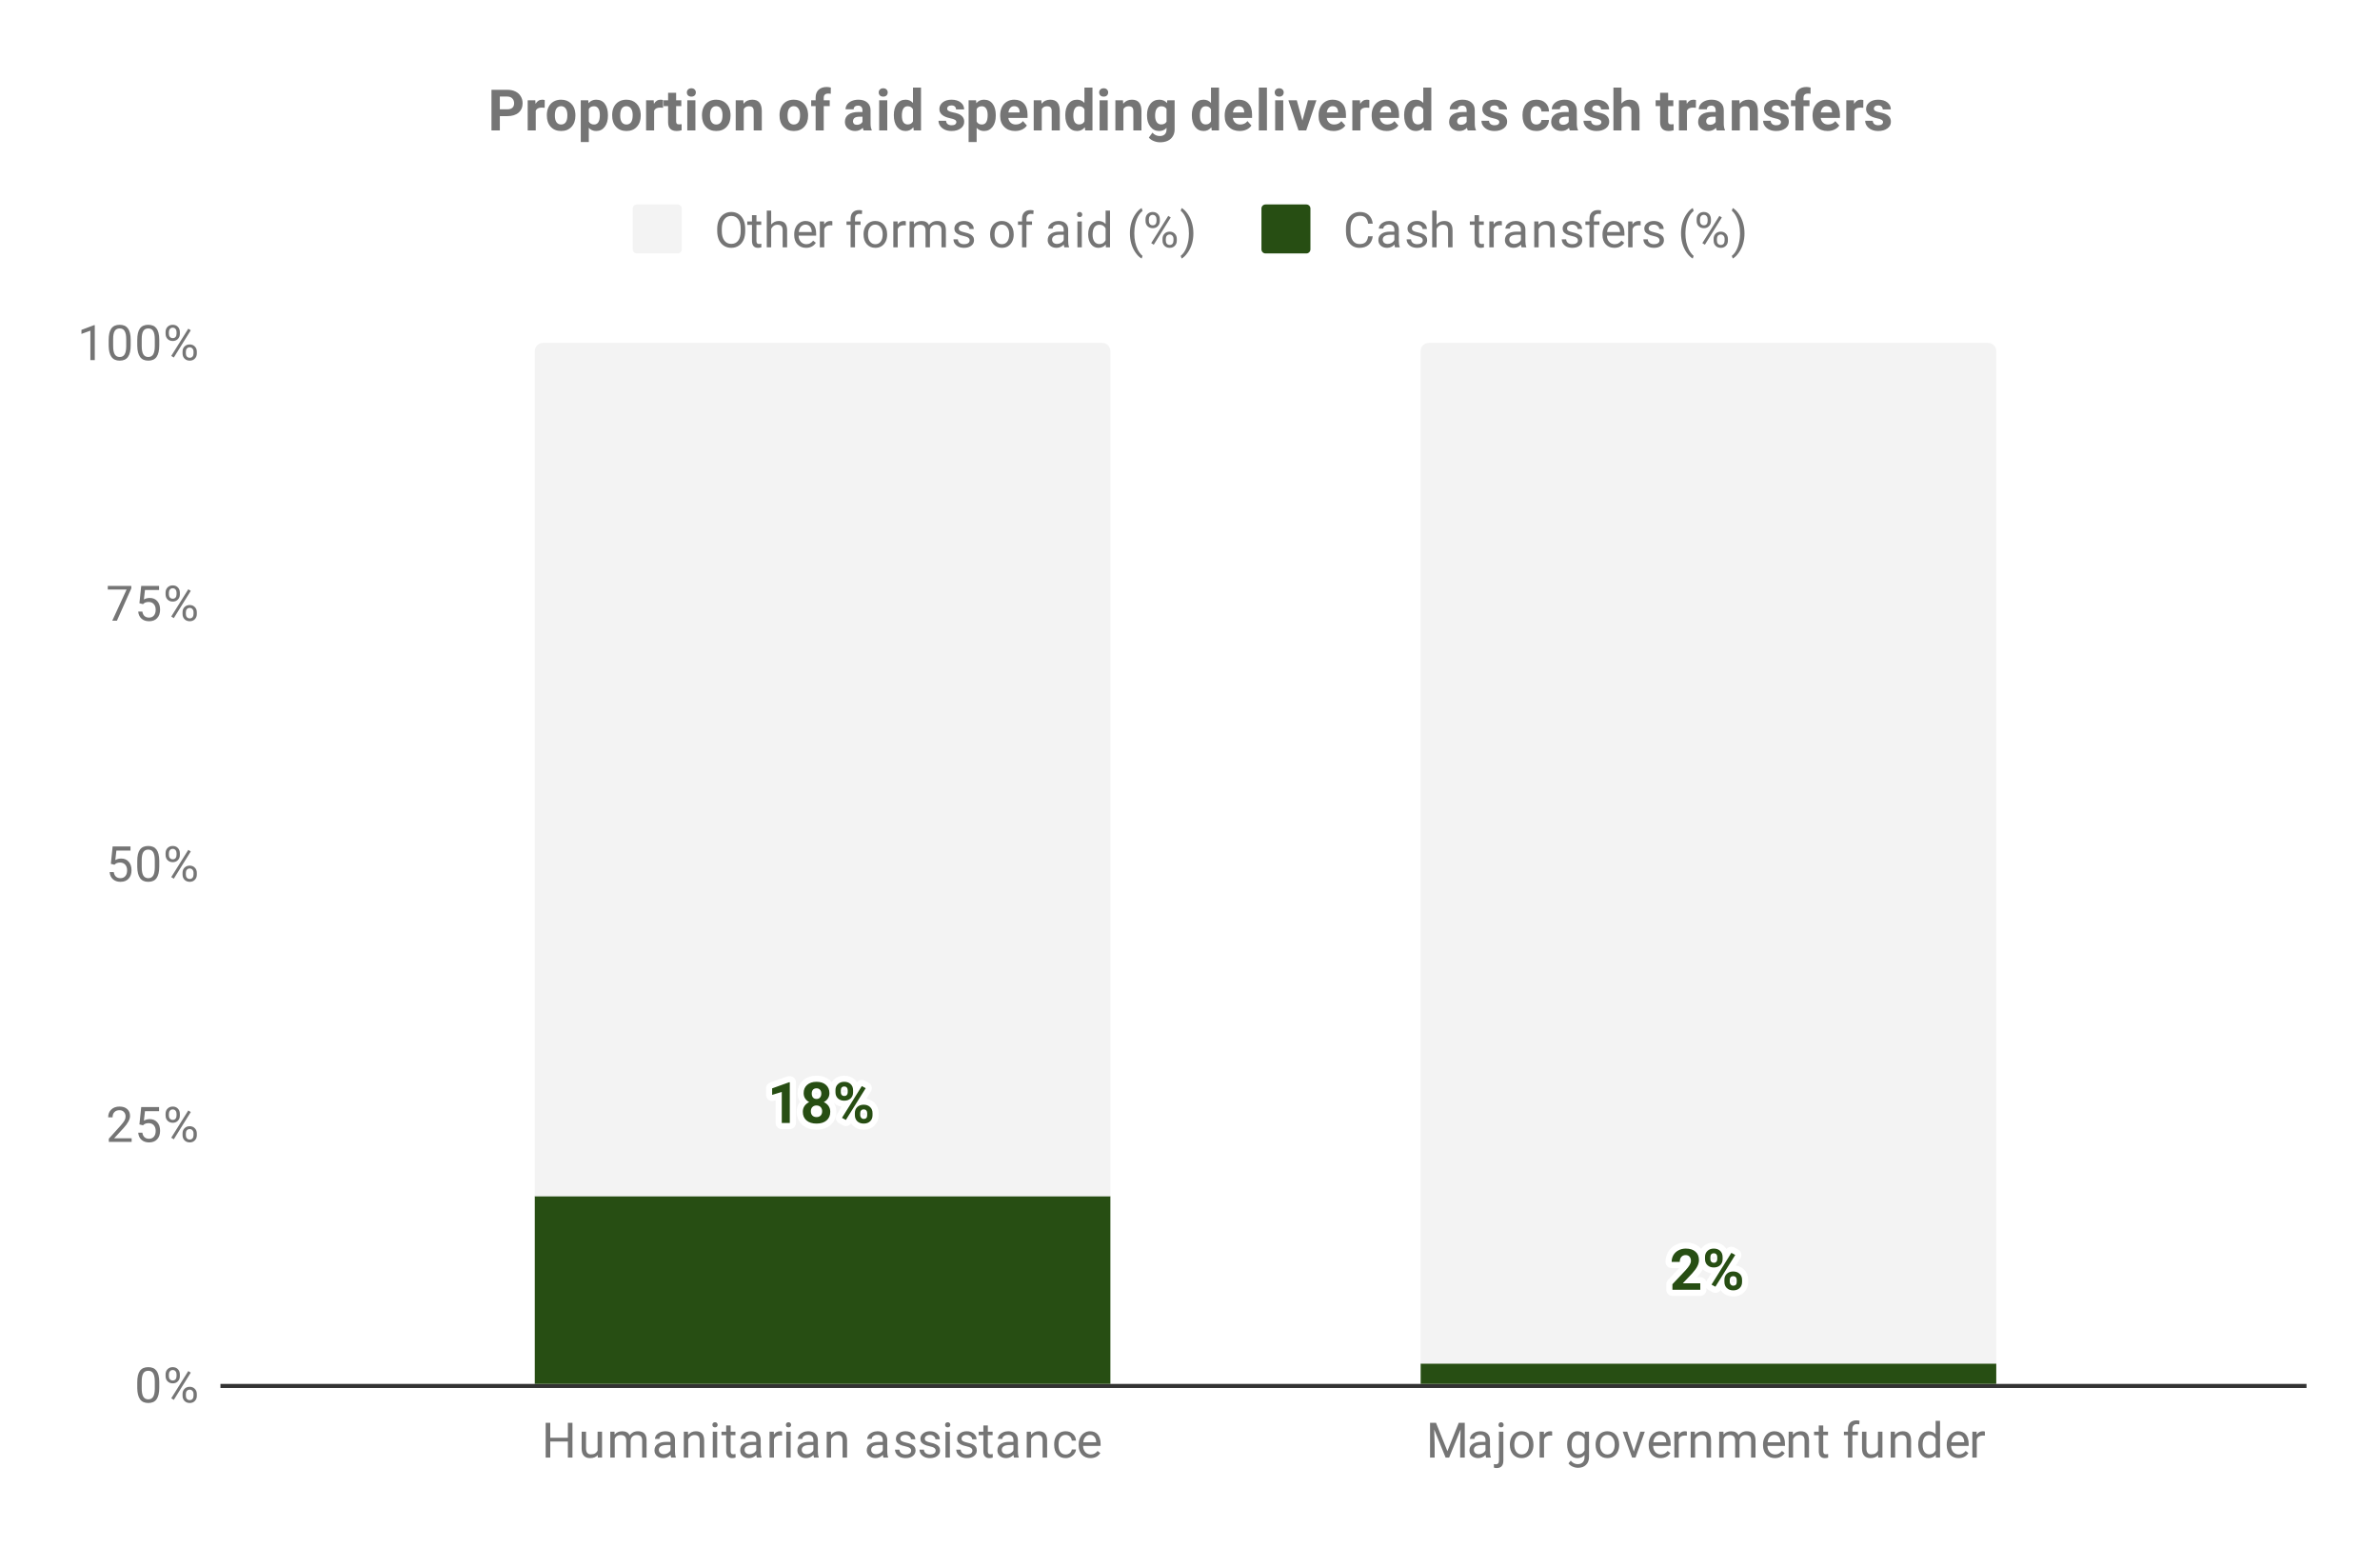 <?xml version="1.0" encoding="utf-8"?>
<svg version="1.1" viewBox="0.0 0.0 583.0 379.0" fill="none" stroke="none" stroke-linecap="square" stroke-miterlimit="10" width="583" height="379" xmlns:xlink="http://www.w3.org/1999/xlink" xmlns="http://www.w3.org/2000/svg"><path fill="#ffffff" d="M0 0L583.0 0L583.0 379.0L0 379.0L0 0Z" fill-rule="nonzero"/><path stroke="#333333" stroke-width="1.0" stroke-linecap="butt" d="M54.5 339.5L564.5 339.5" fill-rule="nonzero"/><path stroke="#ffffff" stroke-width="1.0" stroke-linecap="butt" d="M54.5 275.5L564.5 275.5" fill-rule="nonzero"/><path stroke="#ffffff" stroke-width="1.0" stroke-linecap="butt" d="M54.5 211.5L564.5 211.5" fill-rule="nonzero"/><path stroke="#ffffff" stroke-width="1.0" stroke-linecap="butt" d="M54.5 147.5L564.5 147.5" fill-rule="nonzero"/><path stroke="#ffffff" stroke-width="1.0" stroke-linecap="butt" d="M54.5 83.5L564.5 83.5" fill-rule="nonzero"/><clipPath id="id_0"><path d="M54.95 83.717L564.05 83.717L564.05 339.05L54.95 339.05L54.95 83.717Z" clip-rule="nonzero"/></clipPath><path stroke="#000000" stroke-width="2.0" stroke-linecap="butt" stroke-opacity="0.0" clip-path="url(#id_0)" d="M272.0 339.0L131.0 339.0L131.0 293.0L272.0 293.0Z" fill-rule="nonzero"/><path fill="#274e13" clip-path="url(#id_0)" d="M272.0 339.0L131.0 339.0L131.0 293.0L272.0 293.0Z" fill-rule="nonzero"/><path stroke="#000000" stroke-width="2.0" stroke-linecap="butt" stroke-opacity="0.0" clip-path="url(#id_0)" d="M489.0 339.0L348.0 339.0L348.0 334.0L489.0 334.0Z" fill-rule="nonzero"/><path fill="#274e13" clip-path="url(#id_0)" d="M489.0 339.0L348.0 339.0L348.0 334.0L489.0 334.0Z" fill-rule="nonzero"/><path stroke="#000000" stroke-width="2.0" stroke-linecap="butt" stroke-opacity="0.0" clip-path="url(#id_0)" d="M272.0 293.0L131.0 293.0L131.0 86.0C131.0 84.895 131.895 84.0 133.0 84.0L270.0 84.0C271.105 84.0 272.0 84.895 272.0 86.0Z" fill-rule="nonzero"/><path fill="#f3f3f3" clip-path="url(#id_0)" d="M272.0 293.0L131.0 293.0L131.0 86.0C131.0 84.895 131.895 84.0 133.0 84.0L270.0 84.0C271.105 84.0 272.0 84.895 272.0 86.0Z" fill-rule="nonzero"/><path stroke="#000000" stroke-width="2.0" stroke-linecap="butt" stroke-opacity="0.0" clip-path="url(#id_0)" d="M489.0 334.0L348.0 334.0L348.0 86.0C348.0 84.895 348.895 84.0 350.0 84.0L487.0 84.0C488.105 84.0 489.0 84.895 489.0 86.0Z" fill-rule="nonzero"/><path fill="#f3f3f3" clip-path="url(#id_0)" d="M489.0 334.0L348.0 334.0L348.0 86.0C348.0 84.895 348.895 84.0 350.0 84.0L487.0 84.0C488.105 84.0 489.0 84.895 489.0 86.0Z" fill-rule="nonzero"/><path stroke="#ffffff" stroke-width="3.0" stroke-linejoin="round" stroke-linecap="round" d="M193.469 275.09L191.5 275.09L191.5 267.481L189.141 268.199L189.141 266.606L193.266 265.121L193.469 265.121L193.469 275.09ZM203.172 267.777Q203.172 268.512 202.797 269.074Q202.438 269.621 201.797 269.965Q202.531 270.309 202.953 270.918Q203.375 271.527 203.375 272.356Q203.375 273.684 202.469 274.465Q201.578 275.231 200.016 275.231Q198.469 275.231 197.562 274.465Q196.656 273.684 196.656 272.356Q196.656 271.527 197.078 270.918Q197.5 270.309 198.219 269.965Q197.578 269.621 197.219 269.074Q196.859 268.512 196.859 267.777Q196.859 266.512 197.703 265.762Q198.562 264.996 200.016 264.996Q201.469 264.996 202.312 265.746Q203.172 266.496 203.172 267.777ZM201.391 272.215Q201.391 271.574 201.016 271.184Q200.641 270.793 200.0 270.793Q199.375 270.793 199.0 271.184Q198.625 271.559 198.625 272.215Q198.625 272.856 198.984 273.246Q199.359 273.637 200.016 273.637Q200.656 273.637 201.016 273.262Q201.391 272.887 201.391 272.215ZM201.188 267.871Q201.188 267.293 200.875 266.949Q200.578 266.59 200.016 266.59Q199.453 266.59 199.141 266.934Q198.844 267.277 198.844 267.871Q198.844 268.465 199.141 268.84Q199.453 269.199 200.016 269.199Q200.578 269.199 200.875 268.84Q201.188 268.465 201.188 267.871ZM204.656 267.043Q204.656 266.137 205.25 265.574Q205.844 264.996 206.797 264.996Q207.781 264.996 208.375 265.559Q208.969 266.121 208.969 267.09L208.969 267.574Q208.969 268.496 208.375 269.059Q207.781 269.621 206.812 269.621Q205.844 269.621 205.25 269.059Q204.656 268.496 204.656 267.543L204.656 267.043ZM205.969 267.574Q205.969 267.981 206.203 268.231Q206.438 268.481 206.812 268.481Q207.203 268.481 207.422 268.231Q207.656 267.981 207.656 267.559L207.656 267.043Q207.656 266.637 207.422 266.387Q207.203 266.137 206.797 266.137Q206.422 266.137 206.188 266.387Q205.969 266.637 205.969 267.074L205.969 267.574ZM209.406 272.652Q209.406 271.731 210.0 271.168Q210.609 270.606 211.562 270.606Q212.531 270.606 213.125 271.168Q213.734 271.715 213.734 272.684L213.734 273.184Q213.734 274.106 213.141 274.668Q212.562 275.231 211.578 275.231Q210.594 275.231 210.0 274.668Q209.406 274.09 209.406 273.152L209.406 272.652ZM210.719 273.184Q210.719 273.559 210.969 273.824Q211.219 274.09 211.578 274.09Q212.422 274.09 212.422 273.168L212.422 272.652Q212.422 272.246 212.188 271.996Q211.953 271.746 211.562 271.746Q211.188 271.746 210.953 271.996Q210.719 272.246 210.719 272.668L210.719 273.184ZM207.203 274.34L206.25 273.824L211.109 266.043L212.062 266.559L207.203 274.34Z" fill-rule="nonzero"/><path fill="#274e13" d="M193.469 275.09L191.5 275.09L191.5 267.481L189.141 268.199L189.141 266.606L193.266 265.121L193.469 265.121L193.469 275.09ZM203.172 267.777Q203.172 268.512 202.797 269.074Q202.438 269.621 201.797 269.965Q202.531 270.309 202.953 270.918Q203.375 271.527 203.375 272.356Q203.375 273.684 202.469 274.465Q201.578 275.231 200.016 275.231Q198.469 275.231 197.562 274.465Q196.656 273.684 196.656 272.356Q196.656 271.527 197.078 270.918Q197.5 270.309 198.219 269.965Q197.578 269.621 197.219 269.074Q196.859 268.512 196.859 267.777Q196.859 266.512 197.703 265.762Q198.562 264.996 200.016 264.996Q201.469 264.996 202.312 265.746Q203.172 266.496 203.172 267.777ZM201.391 272.215Q201.391 271.574 201.016 271.184Q200.641 270.793 200.0 270.793Q199.375 270.793 199.0 271.184Q198.625 271.559 198.625 272.215Q198.625 272.856 198.984 273.246Q199.359 273.637 200.016 273.637Q200.656 273.637 201.016 273.262Q201.391 272.887 201.391 272.215ZM201.188 267.871Q201.188 267.293 200.875 266.949Q200.578 266.59 200.016 266.59Q199.453 266.59 199.141 266.934Q198.844 267.277 198.844 267.871Q198.844 268.465 199.141 268.84Q199.453 269.199 200.016 269.199Q200.578 269.199 200.875 268.84Q201.188 268.465 201.188 267.871ZM204.656 267.043Q204.656 266.137 205.25 265.574Q205.844 264.996 206.797 264.996Q207.781 264.996 208.375 265.559Q208.969 266.121 208.969 267.09L208.969 267.574Q208.969 268.496 208.375 269.059Q207.781 269.621 206.812 269.621Q205.844 269.621 205.25 269.059Q204.656 268.496 204.656 267.543L204.656 267.043ZM205.969 267.574Q205.969 267.981 206.203 268.231Q206.438 268.481 206.812 268.481Q207.203 268.481 207.422 268.231Q207.656 267.981 207.656 267.559L207.656 267.043Q207.656 266.637 207.422 266.387Q207.203 266.137 206.797 266.137Q206.422 266.137 206.188 266.387Q205.969 266.637 205.969 267.074L205.969 267.574ZM209.406 272.652Q209.406 271.731 210.0 271.168Q210.609 270.606 211.562 270.606Q212.531 270.606 213.125 271.168Q213.734 271.715 213.734 272.684L213.734 273.184Q213.734 274.106 213.141 274.668Q212.562 275.231 211.578 275.231Q210.594 275.231 210.0 274.668Q209.406 274.09 209.406 273.152L209.406 272.652ZM210.719 273.184Q210.719 273.559 210.969 273.824Q211.219 274.09 211.578 274.09Q212.422 274.09 212.422 273.168L212.422 272.652Q212.422 272.246 212.188 271.996Q211.953 271.746 211.562 271.746Q211.188 271.746 210.953 271.996Q210.719 272.246 210.719 272.668L210.719 273.184ZM207.203 274.34L206.25 273.824L211.109 266.043L212.062 266.559L207.203 274.34Z" fill-rule="nonzero"/><path stroke="#ffffff" stroke-width="3.0" stroke-linejoin="round" stroke-linecap="round" d="M416.5 315.943L409.672 315.943L409.672 314.584L412.891 311.162Q413.562 310.428 413.875 309.896Q414.203 309.35 414.203 308.865Q414.203 308.209 413.859 307.834Q413.531 307.443 412.906 307.443Q412.234 307.443 411.844 307.912Q411.469 308.365 411.469 309.115L409.484 309.115Q409.484 308.209 409.906 307.459Q410.344 306.709 411.141 306.287Q411.938 305.85 412.938 305.85Q414.469 305.85 415.312 306.6Q416.172 307.334 416.172 308.678Q416.172 309.412 415.781 310.178Q415.406 310.943 414.484 311.959L412.219 314.35L416.5 314.35L416.5 315.943ZM417.656 307.896Q417.656 306.99 418.25 306.428Q418.844 305.85 419.797 305.85Q420.781 305.85 421.375 306.412Q421.969 306.975 421.969 307.943L421.969 308.428Q421.969 309.35 421.375 309.912Q420.781 310.475 419.812 310.475Q418.844 310.475 418.25 309.912Q417.656 309.35 417.656 308.396L417.656 307.896ZM418.969 308.428Q418.969 308.834 419.203 309.084Q419.438 309.334 419.812 309.334Q420.203 309.334 420.422 309.084Q420.656 308.834 420.656 308.412L420.656 307.896Q420.656 307.49 420.422 307.24Q420.203 306.99 419.797 306.99Q419.422 306.99 419.188 307.24Q418.969 307.49 418.969 307.928L418.969 308.428ZM422.406 313.506Q422.406 312.584 423.0 312.021Q423.609 311.459 424.562 311.459Q425.531 311.459 426.125 312.021Q426.734 312.568 426.734 313.537L426.734 314.037Q426.734 314.959 426.141 315.521Q425.562 316.084 424.578 316.084Q423.594 316.084 423.0 315.521Q422.406 314.943 422.406 314.006L422.406 313.506ZM423.719 314.037Q423.719 314.412 423.969 314.678Q424.219 314.943 424.578 314.943Q425.422 314.943 425.422 314.021L425.422 313.506Q425.422 313.1 425.188 312.85Q424.953 312.6 424.562 312.6Q424.188 312.6 423.953 312.85Q423.719 313.1 423.719 313.521L423.719 314.037ZM420.203 315.193L419.25 314.678L424.109 306.896L425.062 307.412L420.203 315.193Z" fill-rule="nonzero"/><path fill="#274e13" d="M416.5 315.943L409.672 315.943L409.672 314.584L412.891 311.162Q413.562 310.428 413.875 309.896Q414.203 309.35 414.203 308.865Q414.203 308.209 413.859 307.834Q413.531 307.443 412.906 307.443Q412.234 307.443 411.844 307.912Q411.469 308.365 411.469 309.115L409.484 309.115Q409.484 308.209 409.906 307.459Q410.344 306.709 411.141 306.287Q411.938 305.85 412.938 305.85Q414.469 305.85 415.312 306.6Q416.172 307.334 416.172 308.678Q416.172 309.412 415.781 310.178Q415.406 310.943 414.484 311.959L412.219 314.35L416.5 314.35L416.5 315.943ZM417.656 307.896Q417.656 306.99 418.25 306.428Q418.844 305.85 419.797 305.85Q420.781 305.85 421.375 306.412Q421.969 306.975 421.969 307.943L421.969 308.428Q421.969 309.35 421.375 309.912Q420.781 310.475 419.812 310.475Q418.844 310.475 418.25 309.912Q417.656 309.35 417.656 308.396L417.656 307.896ZM418.969 308.428Q418.969 308.834 419.203 309.084Q419.438 309.334 419.812 309.334Q420.203 309.334 420.422 309.084Q420.656 308.834 420.656 308.412L420.656 307.896Q420.656 307.49 420.422 307.24Q420.203 306.99 419.797 306.99Q419.422 306.99 419.188 307.24Q418.969 307.49 418.969 307.928L418.969 308.428ZM422.406 313.506Q422.406 312.584 423.0 312.021Q423.609 311.459 424.562 311.459Q425.531 311.459 426.125 312.021Q426.734 312.568 426.734 313.537L426.734 314.037Q426.734 314.959 426.141 315.521Q425.562 316.084 424.578 316.084Q423.594 316.084 423.0 315.521Q422.406 314.943 422.406 314.006L422.406 313.506ZM423.719 314.037Q423.719 314.412 423.969 314.678Q424.219 314.943 424.578 314.943Q425.422 314.943 425.422 314.021L425.422 313.506Q425.422 313.1 425.188 312.85Q424.953 312.6 424.562 312.6Q424.188 312.6 423.953 312.85Q423.719 313.1 423.719 313.521L423.719 314.037ZM420.203 315.193L419.25 314.678L424.109 306.896L425.062 307.412L420.203 315.193Z" fill-rule="nonzero"/><path fill="#757575" d="M39.013 339.909Q39.013 341.816 38.356 342.753Q37.716 343.675 36.325 343.675Q34.966 343.675 34.309 342.769Q33.653 341.863 33.622 340.05L33.622 338.613Q33.622 336.722 34.263 335.816Q34.919 334.894 36.309 334.894Q37.684 334.894 38.341 335.784Q38.997 336.659 39.013 338.503L39.013 339.909ZM37.919 338.425Q37.919 337.05 37.528 336.425Q37.153 335.784 36.309 335.784Q35.481 335.784 35.091 336.425Q34.716 337.05 34.716 338.347L34.716 340.081Q34.716 341.456 35.106 342.128Q35.513 342.784 36.325 342.784Q37.122 342.784 37.513 342.159Q37.903 341.534 37.919 340.206L37.919 338.425ZM40.559 336.659Q40.559 335.894 41.044 335.394Q41.544 334.894 42.309 334.894Q43.091 334.894 43.575 335.394Q44.059 335.894 44.059 336.691L44.059 337.113Q44.059 337.878 43.559 338.378Q43.075 338.863 42.325 338.863Q41.559 338.863 41.059 338.378Q40.559 337.878 40.559 337.066L40.559 336.659ZM41.372 337.113Q41.372 337.566 41.622 337.863Q41.888 338.159 42.325 338.159Q42.747 338.159 42.997 337.878Q43.247 337.581 43.247 337.081L43.247 336.659Q43.247 336.206 42.997 335.909Q42.747 335.597 42.309 335.597Q41.872 335.597 41.622 335.909Q41.372 336.206 41.372 336.675L41.372 337.113ZM44.716 341.456Q44.716 340.691 45.2 340.206Q45.7 339.706 46.466 339.706Q47.231 339.706 47.716 340.206Q48.216 340.691 48.216 341.503L48.216 341.909Q48.216 342.675 47.731 343.175Q47.247 343.675 46.481 343.675Q45.716 343.675 45.216 343.191Q44.716 342.691 44.716 341.878L44.716 341.456ZM45.528 341.909Q45.528 342.378 45.778 342.675Q46.044 342.972 46.481 342.972Q46.903 342.972 47.153 342.691Q47.403 342.394 47.403 341.894L47.403 341.456Q47.403 340.988 47.138 340.706Q46.888 340.409 46.466 340.409Q46.044 340.409 45.778 340.706Q45.528 340.988 45.528 341.488L45.528 341.909ZM42.575 342.909L41.95 342.519L46.122 335.847L46.731 336.238L42.575 342.909Z" fill-rule="nonzero"/><path fill="#757575" d="M32.247 279.717L26.653 279.717L26.653 278.935L29.606 275.654Q30.262 274.904 30.512 274.451Q30.762 273.982 30.762 273.482Q30.762 272.81 30.356 272.389Q29.966 271.951 29.278 271.951Q28.481 271.951 28.028 272.42Q27.575 272.873 27.575 273.701L26.497 273.701Q26.497 272.514 27.247 271.795Q28.012 271.06 29.278 271.06Q30.481 271.06 31.169 271.685Q31.856 272.31 31.856 273.357Q31.856 274.607 30.247 276.357L27.966 278.826L32.247 278.826L32.247 279.717ZM34.153 275.435L34.591 271.185L38.966 271.185L38.966 272.185L35.513 272.185L35.247 274.514Q35.888 274.139 36.684 274.139Q37.841 274.139 38.528 274.92Q39.216 275.685 39.216 276.998Q39.216 278.31 38.497 279.076Q37.794 279.842 36.513 279.842Q35.388 279.842 34.669 279.217Q33.95 278.576 33.856 277.467L34.872 277.467Q34.981 278.201 35.403 278.576Q35.825 278.951 36.513 278.951Q37.263 278.951 37.7 278.435Q38.138 277.92 38.138 277.014Q38.138 276.154 37.669 275.639Q37.2 275.123 36.419 275.123Q35.716 275.123 35.309 275.42L35.028 275.654L34.153 275.435ZM40.559 272.826Q40.559 272.06 41.044 271.56Q41.544 271.06 42.309 271.06Q43.091 271.06 43.575 271.56Q44.059 272.06 44.059 272.857L44.059 273.279Q44.059 274.045 43.559 274.545Q43.075 275.029 42.325 275.029Q41.559 275.029 41.059 274.545Q40.559 274.045 40.559 273.232L40.559 272.826ZM41.372 273.279Q41.372 273.732 41.622 274.029Q41.888 274.326 42.325 274.326Q42.747 274.326 42.997 274.045Q43.247 273.748 43.247 273.248L43.247 272.826Q43.247 272.373 42.997 272.076Q42.747 271.764 42.309 271.764Q41.872 271.764 41.622 272.076Q41.372 272.373 41.372 272.842L41.372 273.279ZM44.716 277.623Q44.716 276.857 45.2 276.373Q45.7 275.873 46.466 275.873Q47.231 275.873 47.716 276.373Q48.216 276.857 48.216 277.67L48.216 278.076Q48.216 278.842 47.731 279.342Q47.247 279.842 46.481 279.842Q45.716 279.842 45.216 279.357Q44.716 278.857 44.716 278.045L44.716 277.623ZM45.528 278.076Q45.528 278.545 45.778 278.842Q46.044 279.139 46.481 279.139Q46.903 279.139 47.153 278.857Q47.403 278.56 47.403 278.06L47.403 277.623Q47.403 277.154 47.138 276.873Q46.888 276.576 46.466 276.576Q46.044 276.576 45.778 276.873Q45.528 277.154 45.528 277.654L45.528 278.076ZM42.575 279.076L41.95 278.685L46.122 272.014L46.731 272.404L42.575 279.076Z" fill-rule="nonzero"/><path fill="#757575" d="M27.153 211.602L27.591 207.352L31.966 207.352L31.966 208.352L28.512 208.352L28.247 210.68Q28.887 210.305 29.684 210.305Q30.841 210.305 31.528 211.086Q32.216 211.852 32.216 213.165Q32.216 214.477 31.497 215.243Q30.794 216.008 29.512 216.008Q28.387 216.008 27.669 215.383Q26.95 214.743 26.856 213.633L27.872 213.633Q27.981 214.368 28.403 214.743Q28.825 215.118 29.512 215.118Q30.262 215.118 30.7 214.602Q31.137 214.086 31.137 213.18Q31.137 212.321 30.669 211.805Q30.2 211.29 29.419 211.29Q28.716 211.29 28.309 211.586L28.028 211.821L27.153 211.602ZM39.013 212.243Q39.013 214.149 38.356 215.086Q37.716 216.008 36.325 216.008Q34.966 216.008 34.309 215.102Q33.653 214.196 33.622 212.383L33.622 210.946Q33.622 209.055 34.263 208.149Q34.919 207.227 36.309 207.227Q37.684 207.227 38.341 208.118Q38.997 208.993 39.013 210.836L39.013 212.243ZM37.919 210.758Q37.919 209.383 37.528 208.758Q37.153 208.118 36.309 208.118Q35.481 208.118 35.091 208.758Q34.716 209.383 34.716 210.68L34.716 212.415Q34.716 213.79 35.106 214.461Q35.513 215.118 36.325 215.118Q37.122 215.118 37.513 214.493Q37.903 213.868 37.919 212.54L37.919 210.758ZM40.559 208.993Q40.559 208.227 41.044 207.727Q41.544 207.227 42.309 207.227Q43.091 207.227 43.575 207.727Q44.059 208.227 44.059 209.024L44.059 209.446Q44.059 210.211 43.559 210.711Q43.075 211.196 42.325 211.196Q41.559 211.196 41.059 210.711Q40.559 210.211 40.559 209.399L40.559 208.993ZM41.372 209.446Q41.372 209.899 41.622 210.196Q41.888 210.493 42.325 210.493Q42.747 210.493 42.997 210.211Q43.247 209.915 43.247 209.415L43.247 208.993Q43.247 208.54 42.997 208.243Q42.747 207.93 42.309 207.93Q41.872 207.93 41.622 208.243Q41.372 208.54 41.372 209.008L41.372 209.446ZM44.716 213.79Q44.716 213.024 45.2 212.54Q45.7 212.04 46.466 212.04Q47.231 212.04 47.716 212.54Q48.216 213.024 48.216 213.836L48.216 214.243Q48.216 215.008 47.731 215.508Q47.247 216.008 46.481 216.008Q45.716 216.008 45.216 215.524Q44.716 215.024 44.716 214.211L44.716 213.79ZM45.528 214.243Q45.528 214.711 45.778 215.008Q46.044 215.305 46.481 215.305Q46.903 215.305 47.153 215.024Q47.403 214.727 47.403 214.227L47.403 213.79Q47.403 213.321 47.138 213.04Q46.888 212.743 46.466 212.743Q46.044 212.743 45.778 213.04Q45.528 213.321 45.528 213.821L45.528 214.243ZM42.575 215.243L41.95 214.852L46.122 208.18L46.731 208.571L42.575 215.243Z" fill-rule="nonzero"/><path fill="#757575" d="M32.169 144.128L28.637 152.05L27.497 152.05L31.012 144.409L26.403 144.409L26.403 143.519L32.169 143.519L32.169 144.128ZM34.153 147.769L34.591 143.519L38.966 143.519L38.966 144.519L35.513 144.519L35.247 146.847Q35.888 146.472 36.684 146.472Q37.841 146.472 38.528 147.253Q39.216 148.019 39.216 149.331Q39.216 150.644 38.497 151.409Q37.794 152.175 36.513 152.175Q35.388 152.175 34.669 151.55Q33.95 150.909 33.856 149.8L34.872 149.8Q34.981 150.534 35.403 150.909Q35.825 151.284 36.513 151.284Q37.263 151.284 37.7 150.769Q38.138 150.253 38.138 149.347Q38.138 148.488 37.669 147.972Q37.2 147.456 36.419 147.456Q35.716 147.456 35.309 147.753L35.028 147.988L34.153 147.769ZM40.559 145.159Q40.559 144.394 41.044 143.894Q41.544 143.394 42.309 143.394Q43.091 143.394 43.575 143.894Q44.059 144.394 44.059 145.191L44.059 145.613Q44.059 146.378 43.559 146.878Q43.075 147.363 42.325 147.363Q41.559 147.363 41.059 146.878Q40.559 146.378 40.559 145.566L40.559 145.159ZM41.372 145.613Q41.372 146.066 41.622 146.363Q41.888 146.659 42.325 146.659Q42.747 146.659 42.997 146.378Q43.247 146.081 43.247 145.581L43.247 145.159Q43.247 144.706 42.997 144.409Q42.747 144.097 42.309 144.097Q41.872 144.097 41.622 144.409Q41.372 144.706 41.372 145.175L41.372 145.613ZM44.716 149.956Q44.716 149.191 45.2 148.706Q45.7 148.206 46.466 148.206Q47.231 148.206 47.716 148.706Q48.216 149.191 48.216 150.003L48.216 150.409Q48.216 151.175 47.731 151.675Q47.247 152.175 46.481 152.175Q45.716 152.175 45.216 151.691Q44.716 151.191 44.716 150.378L44.716 149.956ZM45.528 150.409Q45.528 150.878 45.778 151.175Q46.044 151.472 46.481 151.472Q46.903 151.472 47.153 151.191Q47.403 150.894 47.403 150.394L47.403 149.956Q47.403 149.488 47.138 149.206Q46.888 148.909 46.466 148.909Q46.044 148.909 45.778 149.206Q45.528 149.488 45.528 149.988L45.528 150.409ZM42.575 151.409L41.95 151.019L46.122 144.347L46.731 144.738L42.575 151.409Z" fill-rule="nonzero"/><path fill="#757575" d="M23.216 88.217L22.137 88.217L22.137 80.998L19.95 81.795L19.95 80.81L23.059 79.639L23.216 79.639L23.216 88.217ZM32.013 84.576Q32.013 86.482 31.356 87.42Q30.716 88.342 29.325 88.342Q27.966 88.342 27.309 87.435Q26.653 86.529 26.622 84.717L26.622 83.279Q26.622 81.389 27.262 80.482Q27.919 79.56 29.309 79.56Q30.684 79.56 31.341 80.451Q31.997 81.326 32.013 83.17L32.013 84.576ZM30.919 83.092Q30.919 81.717 30.528 81.092Q30.153 80.451 29.309 80.451Q28.481 80.451 28.091 81.092Q27.716 81.717 27.716 83.014L27.716 84.748Q27.716 86.123 28.106 86.795Q28.512 87.451 29.325 87.451Q30.122 87.451 30.512 86.826Q30.903 86.201 30.919 84.873L30.919 83.092ZM39.013 84.576Q39.013 86.482 38.356 87.42Q37.716 88.342 36.325 88.342Q34.966 88.342 34.309 87.435Q33.653 86.529 33.622 84.717L33.622 83.279Q33.622 81.389 34.263 80.482Q34.919 79.56 36.309 79.56Q37.684 79.56 38.341 80.451Q38.997 81.326 39.013 83.17L39.013 84.576ZM37.919 83.092Q37.919 81.717 37.528 81.092Q37.153 80.451 36.309 80.451Q35.481 80.451 35.091 81.092Q34.716 81.717 34.716 83.014L34.716 84.748Q34.716 86.123 35.106 86.795Q35.513 87.451 36.325 87.451Q37.122 87.451 37.513 86.826Q37.903 86.201 37.919 84.873L37.919 83.092ZM40.559 81.326Q40.559 80.56 41.044 80.06Q41.544 79.56 42.309 79.56Q43.091 79.56 43.575 80.06Q44.059 80.56 44.059 81.357L44.059 81.779Q44.059 82.545 43.559 83.045Q43.075 83.529 42.325 83.529Q41.559 83.529 41.059 83.045Q40.559 82.545 40.559 81.732L40.559 81.326ZM41.372 81.779Q41.372 82.232 41.622 82.529Q41.888 82.826 42.325 82.826Q42.747 82.826 42.997 82.545Q43.247 82.248 43.247 81.748L43.247 81.326Q43.247 80.873 42.997 80.576Q42.747 80.264 42.309 80.264Q41.872 80.264 41.622 80.576Q41.372 80.873 41.372 81.342L41.372 81.779ZM44.716 86.123Q44.716 85.357 45.2 84.873Q45.7 84.373 46.466 84.373Q47.231 84.373 47.716 84.873Q48.216 85.357 48.216 86.17L48.216 86.576Q48.216 87.342 47.731 87.842Q47.247 88.342 46.481 88.342Q45.716 88.342 45.216 87.857Q44.716 87.357 44.716 86.545L44.716 86.123ZM45.528 86.576Q45.528 87.045 45.778 87.342Q46.044 87.639 46.481 87.639Q46.903 87.639 47.153 87.357Q47.403 87.06 47.403 86.56L47.403 86.123Q47.403 85.654 47.138 85.373Q46.888 85.076 46.466 85.076Q46.044 85.076 45.778 85.373Q45.528 85.654 45.528 86.154L45.528 86.576ZM42.575 87.576L41.95 87.185L46.122 80.514L46.731 80.904L42.575 87.576Z" fill-rule="nonzero"/><path fill="#757575" d="M140.228 357.05L139.103 357.05L139.103 353.113L134.79 353.113L134.79 357.05L133.665 357.05L133.665 348.519L134.79 348.519L134.79 352.191L139.103 352.191L139.103 348.519L140.228 348.519L140.228 357.05ZM146.415 356.425Q145.79 357.175 144.556 357.175Q143.54 357.175 143.009 356.581Q142.478 355.988 142.478 354.831L142.478 350.706L143.556 350.706L143.556 354.8Q143.556 356.253 144.728 356.253Q145.978 356.253 146.384 355.316L146.384 350.706L147.478 350.706L147.478 357.05L146.446 357.05L146.415 356.425ZM150.525 350.706L150.556 351.409Q151.243 350.597 152.431 350.597Q153.759 350.597 154.243 351.613Q154.556 351.159 155.056 350.878Q155.571 350.597 156.259 350.597Q158.353 350.597 158.384 352.8L158.384 357.05L157.306 357.05L157.306 352.863Q157.306 352.191 156.993 351.863Q156.681 351.519 155.946 351.519Q155.337 351.519 154.931 351.878Q154.54 352.238 154.478 352.847L154.478 357.05L153.4 357.05L153.4 352.894Q153.4 351.519 152.04 351.519Q150.978 351.519 150.587 352.425L150.587 357.05L149.493 357.05L149.493 350.706L150.525 350.706ZM164.415 357.05Q164.321 356.863 164.259 356.378Q163.509 357.175 162.462 357.175Q161.525 357.175 160.915 356.644Q160.321 356.113 160.321 355.284Q160.321 354.3 161.071 353.753Q161.821 353.206 163.196 353.206L164.243 353.206L164.243 352.706Q164.243 352.144 163.9 351.816Q163.571 351.472 162.9 351.472Q162.321 351.472 161.931 351.769Q161.54 352.05 161.54 352.472L160.446 352.472Q160.446 351.988 160.775 351.55Q161.118 351.113 161.696 350.863Q162.275 350.597 162.962 350.597Q164.071 350.597 164.681 351.144Q165.306 351.691 165.337 352.644L165.337 355.566Q165.337 356.441 165.556 356.956L165.556 357.05L164.415 357.05ZM162.618 356.222Q163.134 356.222 163.587 355.956Q164.04 355.691 164.243 355.269L164.243 353.972L163.4 353.972Q161.4 353.972 161.4 355.144Q161.4 355.644 161.743 355.941Q162.087 356.222 162.618 356.222ZM168.525 350.706L168.556 351.503Q169.29 350.597 170.462 350.597Q172.478 350.597 172.493 352.863L172.493 357.05L171.4 357.05L171.4 352.847Q171.4 352.175 171.087 351.847Q170.79 351.519 170.134 351.519Q169.603 351.519 169.196 351.8Q168.806 352.081 168.587 352.534L168.587 357.05L167.509 357.05L167.509 350.706L168.525 350.706ZM175.681 357.05L174.603 357.05L174.603 350.706L175.681 350.706L175.681 357.05ZM174.509 349.034Q174.509 348.769 174.665 348.581Q174.837 348.394 175.15 348.394Q175.462 348.394 175.618 348.581Q175.79 348.769 175.79 349.034Q175.79 349.284 175.618 349.472Q175.462 349.644 175.15 349.644Q174.837 349.644 174.665 349.472Q174.509 349.284 174.509 349.034ZM178.978 349.175L178.978 350.706L180.15 350.706L180.15 351.55L178.978 351.55L178.978 355.472Q178.978 355.863 179.134 356.05Q179.29 356.238 179.665 356.238Q179.853 356.238 180.181 356.175L180.181 357.05Q179.759 357.175 179.353 357.175Q178.634 357.175 178.259 356.738Q177.884 356.284 177.884 355.472L177.884 351.55L176.728 351.55L176.728 350.706L177.884 350.706L177.884 349.175L178.978 349.175ZM185.415 357.05Q185.321 356.863 185.259 356.378Q184.509 357.175 183.462 357.175Q182.525 357.175 181.915 356.644Q181.321 356.113 181.321 355.284Q181.321 354.3 182.071 353.753Q182.821 353.206 184.196 353.206L185.243 353.206L185.243 352.706Q185.243 352.144 184.9 351.816Q184.571 351.472 183.9 351.472Q183.321 351.472 182.931 351.769Q182.54 352.05 182.54 352.472L181.446 352.472Q181.446 351.988 181.775 351.55Q182.118 351.113 182.696 350.863Q183.275 350.597 183.962 350.597Q185.071 350.597 185.681 351.144Q186.306 351.691 186.337 352.644L186.337 355.566Q186.337 356.441 186.556 356.956L186.556 357.05L185.415 357.05ZM183.618 356.222Q184.134 356.222 184.587 355.956Q185.04 355.691 185.243 355.269L185.243 353.972L184.4 353.972Q182.4 353.972 182.4 355.144Q182.4 355.644 182.743 355.941Q183.087 356.222 183.618 356.222ZM191.571 351.675Q191.321 351.644 191.04 351.644Q189.962 351.644 189.587 352.55L189.587 357.05L188.509 357.05L188.509 350.706L189.556 350.706L189.571 351.441Q190.103 350.597 191.087 350.597Q191.4 350.597 191.571 350.675L191.571 351.675ZM193.681 357.05L192.603 357.05L192.603 350.706L193.681 350.706L193.681 357.05ZM192.509 349.034Q192.509 348.769 192.665 348.581Q192.837 348.394 193.15 348.394Q193.462 348.394 193.618 348.581Q193.79 348.769 193.79 349.034Q193.79 349.284 193.618 349.472Q193.462 349.644 193.15 349.644Q192.837 349.644 192.665 349.472Q192.509 349.284 192.509 349.034ZM199.415 357.05Q199.321 356.863 199.259 356.378Q198.509 357.175 197.462 357.175Q196.525 357.175 195.915 356.644Q195.321 356.113 195.321 355.284Q195.321 354.3 196.071 353.753Q196.821 353.206 198.196 353.206L199.243 353.206L199.243 352.706Q199.243 352.144 198.9 351.816Q198.571 351.472 197.9 351.472Q197.321 351.472 196.931 351.769Q196.54 352.05 196.54 352.472L195.446 352.472Q195.446 351.988 195.775 351.55Q196.118 351.113 196.696 350.863Q197.275 350.597 197.962 350.597Q199.071 350.597 199.681 351.144Q200.306 351.691 200.337 352.644L200.337 355.566Q200.337 356.441 200.556 356.956L200.556 357.05L199.415 357.05ZM197.618 356.222Q198.134 356.222 198.587 355.956Q199.04 355.691 199.243 355.269L199.243 353.972L198.4 353.972Q196.4 353.972 196.4 355.144Q196.4 355.644 196.743 355.941Q197.087 356.222 197.618 356.222ZM203.525 350.706L203.556 351.503Q204.29 350.597 205.462 350.597Q207.478 350.597 207.493 352.863L207.493 357.05L206.4 357.05L206.4 352.847Q206.4 352.175 206.087 351.847Q205.79 351.519 205.134 351.519Q204.603 351.519 204.196 351.8Q203.806 352.081 203.587 352.534L203.587 357.05L202.509 357.05L202.509 350.706L203.525 350.706ZM216.415 357.05Q216.321 356.863 216.259 356.378Q215.509 357.175 214.462 357.175Q213.525 357.175 212.915 356.644Q212.321 356.113 212.321 355.284Q212.321 354.3 213.071 353.753Q213.821 353.206 215.196 353.206L216.243 353.206L216.243 352.706Q216.243 352.144 215.9 351.816Q215.571 351.472 214.9 351.472Q214.321 351.472 213.931 351.769Q213.54 352.05 213.54 352.472L212.446 352.472Q212.446 351.988 212.775 351.55Q213.118 351.113 213.696 350.863Q214.275 350.597 214.962 350.597Q216.071 350.597 216.681 351.144Q217.306 351.691 217.337 352.644L217.337 355.566Q217.337 356.441 217.556 356.956L217.556 357.05L216.415 357.05ZM214.618 356.222Q215.134 356.222 215.587 355.956Q216.04 355.691 216.243 355.269L216.243 353.972L215.4 353.972Q213.4 353.972 213.4 355.144Q213.4 355.644 213.743 355.941Q214.087 356.222 214.618 356.222ZM223.196 355.363Q223.196 354.925 222.853 354.691Q222.525 354.441 221.696 354.269Q220.884 354.097 220.4 353.847Q219.915 353.597 219.681 353.269Q219.462 352.925 219.462 352.456Q219.462 351.675 220.118 351.144Q220.775 350.597 221.806 350.597Q222.884 350.597 223.54 351.159Q224.212 351.706 224.212 352.566L223.134 352.566Q223.134 352.128 222.743 351.816Q222.368 351.488 221.806 351.488Q221.212 351.488 220.868 351.753Q220.54 352.003 220.54 352.409Q220.54 352.8 220.853 353.003Q221.165 353.206 221.978 353.394Q222.79 353.566 223.29 353.816Q223.79 354.066 224.025 354.425Q224.275 354.784 224.275 355.284Q224.275 356.144 223.587 356.659Q222.915 357.175 221.837 357.175Q221.071 357.175 220.478 356.909Q219.9 356.628 219.571 356.144Q219.243 355.659 219.243 355.097L220.321 355.097Q220.353 355.644 220.759 355.972Q221.165 356.284 221.837 356.284Q222.446 356.284 222.821 356.034Q223.196 355.784 223.196 355.363ZM229.196 355.363Q229.196 354.925 228.853 354.691Q228.525 354.441 227.696 354.269Q226.884 354.097 226.4 353.847Q225.915 353.597 225.681 353.269Q225.462 352.925 225.462 352.456Q225.462 351.675 226.118 351.144Q226.775 350.597 227.806 350.597Q228.884 350.597 229.54 351.159Q230.212 351.706 230.212 352.566L229.134 352.566Q229.134 352.128 228.743 351.816Q228.368 351.488 227.806 351.488Q227.212 351.488 226.868 351.753Q226.54 352.003 226.54 352.409Q226.54 352.8 226.853 353.003Q227.165 353.206 227.978 353.394Q228.79 353.566 229.29 353.816Q229.79 354.066 230.025 354.425Q230.275 354.784 230.275 355.284Q230.275 356.144 229.587 356.659Q228.915 357.175 227.837 357.175Q227.071 357.175 226.478 356.909Q225.9 356.628 225.571 356.144Q225.243 355.659 225.243 355.097L226.321 355.097Q226.353 355.644 226.759 355.972Q227.165 356.284 227.837 356.284Q228.446 356.284 228.821 356.034Q229.196 355.784 229.196 355.363ZM232.681 357.05L231.603 357.05L231.603 350.706L232.681 350.706L232.681 357.05ZM231.509 349.034Q231.509 348.769 231.665 348.581Q231.837 348.394 232.15 348.394Q232.462 348.394 232.618 348.581Q232.79 348.769 232.79 349.034Q232.79 349.284 232.618 349.472Q232.462 349.644 232.15 349.644Q231.837 349.644 231.665 349.472Q231.509 349.284 231.509 349.034ZM238.196 355.363Q238.196 354.925 237.853 354.691Q237.525 354.441 236.696 354.269Q235.884 354.097 235.4 353.847Q234.915 353.597 234.681 353.269Q234.462 352.925 234.462 352.456Q234.462 351.675 235.118 351.144Q235.775 350.597 236.806 350.597Q237.884 350.597 238.54 351.159Q239.212 351.706 239.212 352.566L238.134 352.566Q238.134 352.128 237.743 351.816Q237.368 351.488 236.806 351.488Q236.212 351.488 235.868 351.753Q235.54 352.003 235.54 352.409Q235.54 352.8 235.853 353.003Q236.165 353.206 236.978 353.394Q237.79 353.566 238.29 353.816Q238.79 354.066 239.025 354.425Q239.275 354.784 239.275 355.284Q239.275 356.144 238.587 356.659Q237.915 357.175 236.837 357.175Q236.071 357.175 235.478 356.909Q234.9 356.628 234.571 356.144Q234.243 355.659 234.243 355.097L235.321 355.097Q235.353 355.644 235.759 355.972Q236.165 356.284 236.837 356.284Q237.446 356.284 237.821 356.034Q238.196 355.784 238.196 355.363ZM241.978 349.175L241.978 350.706L243.15 350.706L243.15 351.55L241.978 351.55L241.978 355.472Q241.978 355.863 242.134 356.05Q242.29 356.238 242.665 356.238Q242.853 356.238 243.181 356.175L243.181 357.05Q242.759 357.175 242.353 357.175Q241.634 357.175 241.259 356.738Q240.884 356.284 240.884 355.472L240.884 351.55L239.728 351.55L239.728 350.706L240.884 350.706L240.884 349.175L241.978 349.175ZM248.415 357.05Q248.321 356.863 248.259 356.378Q247.509 357.175 246.462 357.175Q245.525 357.175 244.915 356.644Q244.321 356.113 244.321 355.284Q244.321 354.3 245.071 353.753Q245.821 353.206 247.196 353.206L248.243 353.206L248.243 352.706Q248.243 352.144 247.9 351.816Q247.571 351.472 246.9 351.472Q246.321 351.472 245.931 351.769Q245.54 352.05 245.54 352.472L244.446 352.472Q244.446 351.988 244.775 351.55Q245.118 351.113 245.696 350.863Q246.275 350.597 246.962 350.597Q248.071 350.597 248.681 351.144Q249.306 351.691 249.337 352.644L249.337 355.566Q249.337 356.441 249.556 356.956L249.556 357.05L248.415 357.05ZM246.618 356.222Q247.134 356.222 247.587 355.956Q248.04 355.691 248.243 355.269L248.243 353.972L247.4 353.972Q245.4 353.972 245.4 355.144Q245.4 355.644 245.743 355.941Q246.087 356.222 246.618 356.222ZM252.525 350.706L252.556 351.503Q253.29 350.597 254.462 350.597Q256.478 350.597 256.493 352.863L256.493 357.05L255.4 357.05L255.4 352.847Q255.4 352.175 255.087 351.847Q254.79 351.519 254.134 351.519Q253.603 351.519 253.196 351.8Q252.806 352.081 252.587 352.534L252.587 357.05L251.509 357.05L251.509 350.706L252.525 350.706ZM261.04 356.284Q261.618 356.284 262.056 355.941Q262.493 355.581 262.54 355.05L263.571 355.05Q263.54 355.597 263.181 356.097Q262.837 356.581 262.259 356.878Q261.696 357.175 261.04 357.175Q259.743 357.175 258.978 356.316Q258.228 355.441 258.228 353.941L258.228 353.753Q258.228 352.831 258.556 352.113Q258.9 351.394 259.525 351.003Q260.165 350.597 261.04 350.597Q262.103 350.597 262.806 351.238Q263.525 351.863 263.571 352.894L262.54 352.894Q262.493 352.269 262.071 351.878Q261.65 351.488 261.04 351.488Q260.212 351.488 259.759 352.081Q259.306 352.675 259.306 353.8L259.306 354.003Q259.306 355.097 259.759 355.691Q260.212 356.284 261.04 356.284ZM267.134 357.175Q265.837 357.175 265.025 356.331Q264.228 355.472 264.228 354.05L264.228 353.863Q264.228 352.909 264.587 352.175Q264.946 351.425 265.587 351.019Q266.243 350.597 266.993 350.597Q268.228 350.597 268.915 351.409Q269.603 352.222 269.603 353.738L269.603 354.191L265.306 354.191Q265.337 355.128 265.853 355.706Q266.384 356.284 267.196 356.284Q267.759 356.284 268.15 356.05Q268.556 355.816 268.868 355.425L269.525 355.941Q268.728 357.175 267.134 357.175ZM266.993 351.488Q266.337 351.488 265.884 351.972Q265.446 352.441 265.353 353.3L268.525 353.3L268.525 353.222Q268.478 352.394 268.071 351.941Q267.681 351.488 266.993 351.488Z" fill-rule="nonzero"/><path fill="#757575" d="M351.757 348.519L354.554 355.472L357.335 348.519L358.804 348.519L358.804 357.05L357.679 357.05L357.679 353.722L357.788 350.144L354.975 357.05L354.116 357.05L351.319 350.159L351.429 353.722L351.429 357.05L350.304 357.05L350.304 348.519L351.757 348.519ZM364.054 357.05Q363.96 356.863 363.897 356.378Q363.147 357.175 362.1 357.175Q361.163 357.175 360.554 356.644Q359.96 356.113 359.96 355.284Q359.96 354.3 360.71 353.753Q361.46 353.206 362.835 353.206L363.882 353.206L363.882 352.706Q363.882 352.144 363.538 351.816Q363.21 351.472 362.538 351.472Q361.96 351.472 361.569 351.769Q361.179 352.05 361.179 352.472L360.085 352.472Q360.085 351.988 360.413 351.55Q360.757 351.113 361.335 350.863Q361.913 350.597 362.6 350.597Q363.71 350.597 364.319 351.144Q364.944 351.691 364.975 352.644L364.975 355.566Q364.975 356.441 365.194 356.956L365.194 357.05L364.054 357.05ZM362.257 356.222Q362.772 356.222 363.225 355.956Q363.679 355.691 363.882 355.269L363.882 353.972L363.038 353.972Q361.038 353.972 361.038 355.144Q361.038 355.644 361.382 355.941Q361.725 356.222 362.257 356.222ZM368.257 350.706L368.257 357.784Q368.257 359.613 366.6 359.613Q366.241 359.613 365.944 359.503L365.944 358.644Q366.132 358.691 366.429 358.691Q366.788 358.691 366.975 358.488Q367.179 358.3 367.179 357.8L367.179 350.706L368.257 350.706ZM367.069 349.034Q367.069 348.769 367.225 348.581Q367.382 348.394 367.694 348.394Q368.007 348.394 368.163 348.581Q368.335 348.769 368.335 349.034Q368.335 349.284 368.163 349.472Q368.007 349.644 367.694 349.644Q367.382 349.644 367.225 349.472Q367.069 349.284 367.069 349.034ZM369.85 353.816Q369.85 352.894 370.21 352.144Q370.585 351.394 371.241 351.003Q371.897 350.597 372.725 350.597Q374.022 350.597 374.819 351.488Q375.632 352.378 375.632 353.878L375.632 353.956Q375.632 354.878 375.272 355.613Q374.913 356.347 374.257 356.769Q373.6 357.175 372.741 357.175Q371.46 357.175 370.647 356.284Q369.85 355.378 369.85 353.894L369.85 353.816ZM370.944 353.956Q370.944 355.003 371.429 355.644Q371.929 356.284 372.741 356.284Q373.569 356.284 374.054 355.644Q374.538 354.988 374.538 353.816Q374.538 352.784 374.038 352.144Q373.554 351.488 372.725 351.488Q371.929 351.488 371.429 352.128Q370.944 352.753 370.944 353.956ZM380.21 351.675Q379.96 351.644 379.679 351.644Q378.6 351.644 378.225 352.55L378.225 357.05L377.147 357.05L377.147 350.706L378.194 350.706L378.21 351.441Q378.741 350.597 379.725 350.597Q380.038 350.597 380.21 350.675L380.21 351.675ZM383.882 353.831Q383.882 352.347 384.569 351.472Q385.257 350.597 386.382 350.597Q387.538 350.597 388.194 351.409L388.241 350.706L389.241 350.706L389.241 356.894Q389.241 358.128 388.507 358.831Q387.772 359.55 386.554 359.55Q385.866 359.55 385.21 359.253Q384.554 358.956 384.21 358.456L384.772 357.8Q385.46 358.659 386.475 358.659Q387.257 358.659 387.694 358.206Q388.147 357.769 388.147 356.956L388.147 356.409Q387.491 357.175 386.366 357.175Q385.257 357.175 384.569 356.284Q383.882 355.378 383.882 353.831ZM384.975 353.956Q384.975 355.019 385.413 355.644Q385.85 356.253 386.647 356.253Q387.663 356.253 388.147 355.316L388.147 352.425Q387.647 351.519 386.647 351.519Q385.866 351.519 385.413 352.128Q384.975 352.738 384.975 353.956ZM390.85 353.816Q390.85 352.894 391.21 352.144Q391.585 351.394 392.241 351.003Q392.897 350.597 393.725 350.597Q395.022 350.597 395.819 351.488Q396.632 352.378 396.632 353.878L396.632 353.956Q396.632 354.878 396.272 355.613Q395.913 356.347 395.257 356.769Q394.6 357.175 393.741 357.175Q392.46 357.175 391.647 356.284Q390.85 355.378 390.85 353.894L390.85 353.816ZM391.944 353.956Q391.944 355.003 392.429 355.644Q392.929 356.284 393.741 356.284Q394.569 356.284 395.054 355.644Q395.538 354.988 395.538 353.816Q395.538 352.784 395.038 352.144Q394.554 351.488 393.725 351.488Q392.929 351.488 392.429 352.128Q391.944 352.753 391.944 353.956ZM400.225 355.581L401.804 350.706L402.913 350.706L400.632 357.05L399.804 357.05L397.507 350.706L398.616 350.706L400.225 355.581ZM406.772 357.175Q405.475 357.175 404.663 356.331Q403.866 355.472 403.866 354.05L403.866 353.863Q403.866 352.909 404.225 352.175Q404.585 351.425 405.225 351.019Q405.882 350.597 406.632 350.597Q407.866 350.597 408.554 351.409Q409.241 352.222 409.241 353.738L409.241 354.191L404.944 354.191Q404.975 355.128 405.491 355.706Q406.022 356.284 406.835 356.284Q407.397 356.284 407.788 356.05Q408.194 355.816 408.507 355.425L409.163 355.941Q408.366 357.175 406.772 357.175ZM406.632 351.488Q405.975 351.488 405.522 351.972Q405.085 352.441 404.991 353.3L408.163 353.3L408.163 353.222Q408.116 352.394 407.71 351.941Q407.319 351.488 406.632 351.488ZM413.21 351.675Q412.96 351.644 412.679 351.644Q411.6 351.644 411.225 352.55L411.225 357.05L410.147 357.05L410.147 350.706L411.194 350.706L411.21 351.441Q411.741 350.597 412.725 350.597Q413.038 350.597 413.21 350.675L413.21 351.675ZM415.163 350.706L415.194 351.503Q415.929 350.597 417.1 350.597Q419.116 350.597 419.132 352.863L419.132 357.05L418.038 357.05L418.038 352.847Q418.038 352.175 417.725 351.847Q417.429 351.519 416.772 351.519Q416.241 351.519 415.835 351.8Q415.444 352.081 415.225 352.534L415.225 357.05L414.147 357.05L414.147 350.706L415.163 350.706ZM422.163 350.706L422.194 351.409Q422.882 350.597 424.069 350.597Q425.397 350.597 425.882 351.613Q426.194 351.159 426.694 350.878Q427.21 350.597 427.897 350.597Q429.991 350.597 430.022 352.8L430.022 357.05L428.944 357.05L428.944 352.863Q428.944 352.191 428.632 351.863Q428.319 351.519 427.585 351.519Q426.975 351.519 426.569 351.878Q426.179 352.238 426.116 352.847L426.116 357.05L425.038 357.05L425.038 352.894Q425.038 351.519 423.679 351.519Q422.616 351.519 422.225 352.425L422.225 357.05L421.132 357.05L421.132 350.706L422.163 350.706ZM434.772 357.175Q433.475 357.175 432.663 356.331Q431.866 355.472 431.866 354.05L431.866 353.863Q431.866 352.909 432.225 352.175Q432.585 351.425 433.225 351.019Q433.882 350.597 434.632 350.597Q435.866 350.597 436.554 351.409Q437.241 352.222 437.241 353.738L437.241 354.191L432.944 354.191Q432.975 355.128 433.491 355.706Q434.022 356.284 434.835 356.284Q435.397 356.284 435.788 356.05Q436.194 355.816 436.507 355.425L437.163 355.941Q436.366 357.175 434.772 357.175ZM434.632 351.488Q433.975 351.488 433.522 351.972Q433.085 352.441 432.991 353.3L436.163 353.3L436.163 353.222Q436.116 352.394 435.71 351.941Q435.319 351.488 434.632 351.488ZM439.163 350.706L439.194 351.503Q439.929 350.597 441.1 350.597Q443.116 350.597 443.132 352.863L443.132 357.05L442.038 357.05L442.038 352.847Q442.038 352.175 441.725 351.847Q441.429 351.519 440.772 351.519Q440.241 351.519 439.835 351.8Q439.444 352.081 439.225 352.534L439.225 357.05L438.147 357.05L438.147 350.706L439.163 350.706ZM446.616 349.175L446.616 350.706L447.788 350.706L447.788 351.55L446.616 351.55L446.616 355.472Q446.616 355.863 446.772 356.05Q446.929 356.238 447.304 356.238Q447.491 356.238 447.819 356.175L447.819 357.05Q447.397 357.175 446.991 357.175Q446.272 357.175 445.897 356.738Q445.522 356.284 445.522 355.472L445.522 351.55L444.366 351.55L444.366 350.706L445.522 350.706L445.522 349.175L446.616 349.175ZM452.679 357.05L452.679 351.55L451.679 351.55L451.679 350.706L452.679 350.706L452.679 350.066Q452.679 349.034 453.21 348.488Q453.757 347.925 454.757 347.925Q455.132 347.925 455.507 348.019L455.444 348.909Q455.163 348.847 454.866 348.847Q454.335 348.847 454.038 349.159Q453.757 349.472 453.757 350.034L453.757 350.706L455.116 350.706L455.116 351.55L453.757 351.55L453.757 357.05L452.679 357.05ZM460.054 356.425Q459.429 357.175 458.194 357.175Q457.179 357.175 456.647 356.581Q456.116 355.988 456.116 354.831L456.116 350.706L457.194 350.706L457.194 354.8Q457.194 356.253 458.366 356.253Q459.616 356.253 460.022 355.316L460.022 350.706L461.116 350.706L461.116 357.05L460.085 357.05L460.054 356.425ZM464.163 350.706L464.194 351.503Q464.929 350.597 466.1 350.597Q468.116 350.597 468.132 352.863L468.132 357.05L467.038 357.05L467.038 352.847Q467.038 352.175 466.725 351.847Q466.429 351.519 465.772 351.519Q465.241 351.519 464.835 351.8Q464.444 352.081 464.225 352.534L464.225 357.05L463.147 357.05L463.147 350.706L464.163 350.706ZM469.882 353.831Q469.882 352.363 470.569 351.488Q471.257 350.597 472.382 350.597Q473.491 350.597 474.147 351.347L474.147 348.05L475.225 348.05L475.225 357.05L474.225 357.05L474.179 356.363Q473.522 357.175 472.366 357.175Q471.272 357.175 470.569 356.269Q469.882 355.363 469.882 353.909L469.882 353.831ZM470.96 353.956Q470.96 355.034 471.397 355.644Q471.85 356.253 472.632 356.253Q473.663 356.253 474.147 355.316L474.147 352.409Q473.663 351.519 472.647 351.519Q471.85 351.519 471.397 352.128Q470.96 352.738 470.96 353.956ZM479.772 357.175Q478.475 357.175 477.663 356.331Q476.866 355.472 476.866 354.05L476.866 353.863Q476.866 352.909 477.225 352.175Q477.585 351.425 478.225 351.019Q478.882 350.597 479.632 350.597Q480.866 350.597 481.554 351.409Q482.241 352.222 482.241 353.738L482.241 354.191L477.944 354.191Q477.975 355.128 478.491 355.706Q479.022 356.284 479.835 356.284Q480.397 356.284 480.788 356.05Q481.194 355.816 481.507 355.425L482.163 355.941Q481.366 357.175 479.772 357.175ZM479.632 351.488Q478.975 351.488 478.522 351.972Q478.085 352.441 477.991 353.3L481.163 353.3L481.163 353.222Q481.116 352.394 480.71 351.941Q480.319 351.488 479.632 351.488ZM486.21 351.675Q485.96 351.644 485.679 351.644Q484.6 351.644 484.225 352.55L484.225 357.05L483.147 357.05L483.147 350.706L484.194 350.706L484.21 351.441Q484.741 350.597 485.725 350.597Q486.038 350.597 486.21 350.675L486.21 351.675Z" fill-rule="nonzero"/><path fill="#f3f3f3" d="M155.0 51.083C155.0 50.531 155.448 50.083 156.0 50.083L166.0 50.083C166.552 50.083 167.0 50.531 167.0 51.083L167.0 61.083C167.0 61.636 166.552 62.083 166.0 62.083L156.0 62.083C155.448 62.083 155.0 61.636 155.0 61.083Z" fill-rule="nonzero"/><path fill="#757575" d="M182.547 56.599Q182.547 57.849 182.125 58.786Q181.703 59.708 180.922 60.208Q180.156 60.708 179.125 60.708Q178.125 60.708 177.344 60.208Q176.562 59.708 176.125 58.802Q175.703 57.88 175.688 56.661L175.688 56.052Q175.688 54.818 176.109 53.88Q176.547 52.943 177.328 52.443Q178.109 51.927 179.125 51.927Q180.141 51.927 180.922 52.427Q181.703 52.927 182.125 53.865Q182.547 54.802 182.547 56.052L182.547 56.599ZM181.438 56.036Q181.438 54.521 180.828 53.708Q180.219 52.896 179.125 52.896Q178.047 52.896 177.438 53.708Q176.828 54.521 176.812 55.958L176.812 56.599Q176.812 58.068 177.422 58.911Q178.047 59.74 179.125 59.74Q180.219 59.74 180.812 58.958Q181.422 58.161 181.438 56.677L181.438 56.036ZM185.297 52.708L185.297 54.24L186.469 54.24L186.469 55.083L185.297 55.083L185.297 59.005Q185.297 59.396 185.453 59.583Q185.609 59.771 185.984 59.771Q186.172 59.771 186.5 59.708L186.5 60.583Q186.078 60.708 185.672 60.708Q184.953 60.708 184.578 60.271Q184.203 59.818 184.203 59.005L184.203 55.083L183.047 55.083L183.047 54.24L184.203 54.24L184.203 52.708L185.297 52.708ZM188.906 55.005Q189.625 54.13 190.781 54.13Q192.797 54.13 192.812 56.396L192.812 60.583L191.719 60.583L191.719 56.38Q191.719 55.708 191.406 55.38Q191.109 55.052 190.453 55.052Q189.922 55.052 189.516 55.333Q189.125 55.615 188.906 56.068L188.906 60.583L187.828 60.583L187.828 51.583L188.906 51.583L188.906 55.005ZM197.453 60.708Q196.156 60.708 195.344 59.865Q194.547 59.005 194.547 57.583L194.547 57.396Q194.547 56.443 194.906 55.708Q195.266 54.958 195.906 54.552Q196.562 54.13 197.312 54.13Q198.547 54.13 199.234 54.943Q199.922 55.755 199.922 57.271L199.922 57.724L195.625 57.724Q195.656 58.661 196.172 59.24Q196.703 59.818 197.516 59.818Q198.078 59.818 198.469 59.583Q198.875 59.349 199.188 58.958L199.844 59.474Q199.047 60.708 197.453 60.708ZM197.312 55.021Q196.656 55.021 196.203 55.505Q195.766 55.974 195.672 56.833L198.844 56.833L198.844 56.755Q198.797 55.927 198.391 55.474Q198.0 55.021 197.312 55.021ZM203.891 55.208Q203.641 55.177 203.359 55.177Q202.281 55.177 201.906 56.083L201.906 60.583L200.828 60.583L200.828 54.24L201.875 54.24L201.891 54.974Q202.422 54.13 203.406 54.13Q203.719 54.13 203.891 54.208L203.891 55.208ZM208.359 60.583L208.359 55.083L207.359 55.083L207.359 54.24L208.359 54.24L208.359 53.599Q208.359 52.568 208.891 52.021Q209.438 51.458 210.438 51.458Q210.812 51.458 211.188 51.552L211.125 52.443Q210.844 52.38 210.547 52.38Q210.016 52.38 209.719 52.693Q209.438 53.005 209.438 53.568L209.438 54.24L210.797 54.24L210.797 55.083L209.438 55.083L209.438 60.583L208.359 60.583ZM211.531 57.349Q211.531 56.427 211.891 55.677Q212.266 54.927 212.922 54.536Q213.578 54.13 214.406 54.13Q215.703 54.13 216.5 55.021Q217.312 55.911 217.312 57.411L217.312 57.49Q217.312 58.411 216.953 59.146Q216.594 59.88 215.938 60.302Q215.281 60.708 214.422 60.708Q213.141 60.708 212.328 59.818Q211.531 58.911 211.531 57.427L211.531 57.349ZM212.625 57.49Q212.625 58.536 213.109 59.177Q213.609 59.818 214.422 59.818Q215.25 59.818 215.734 59.177Q216.219 58.521 216.219 57.349Q216.219 56.318 215.719 55.677Q215.234 55.021 214.406 55.021Q213.609 55.021 213.109 55.661Q212.625 56.286 212.625 57.49ZM221.891 55.208Q221.641 55.177 221.359 55.177Q220.281 55.177 219.906 56.083L219.906 60.583L218.828 60.583L218.828 54.24L219.875 54.24L219.891 54.974Q220.422 54.13 221.406 54.13Q221.719 54.13 221.891 54.208L221.891 55.208ZM223.844 54.24L223.875 54.943Q224.562 54.13 225.75 54.13Q227.078 54.13 227.562 55.146Q227.875 54.693 228.375 54.411Q228.891 54.13 229.578 54.13Q231.672 54.13 231.703 56.333L231.703 60.583L230.625 60.583L230.625 56.396Q230.625 55.724 230.312 55.396Q230.0 55.052 229.266 55.052Q228.656 55.052 228.25 55.411Q227.859 55.771 227.797 56.38L227.797 60.583L226.719 60.583L226.719 56.427Q226.719 55.052 225.359 55.052Q224.297 55.052 223.906 55.958L223.906 60.583L222.812 60.583L222.812 54.24L223.844 54.24ZM237.516 58.896Q237.516 58.458 237.172 58.224Q236.844 57.974 236.016 57.802Q235.203 57.63 234.719 57.38Q234.234 57.13 234.0 56.802Q233.781 56.458 233.781 55.99Q233.781 55.208 234.438 54.677Q235.094 54.13 236.125 54.13Q237.203 54.13 237.859 54.693Q238.531 55.24 238.531 56.099L237.453 56.099Q237.453 55.661 237.062 55.349Q236.688 55.021 236.125 55.021Q235.531 55.021 235.188 55.286Q234.859 55.536 234.859 55.943Q234.859 56.333 235.172 56.536Q235.484 56.74 236.297 56.927Q237.109 57.099 237.609 57.349Q238.109 57.599 238.344 57.958Q238.594 58.318 238.594 58.818Q238.594 59.677 237.906 60.193Q237.234 60.708 236.156 60.708Q235.391 60.708 234.797 60.443Q234.219 60.161 233.891 59.677Q233.562 59.193 233.562 58.63L234.641 58.63Q234.672 59.177 235.078 59.505Q235.484 59.818 236.156 59.818Q236.766 59.818 237.141 59.568Q237.516 59.318 237.516 58.896ZM242.531 57.349Q242.531 56.427 242.891 55.677Q243.266 54.927 243.922 54.536Q244.578 54.13 245.406 54.13Q246.703 54.13 247.5 55.021Q248.312 55.911 248.312 57.411L248.312 57.49Q248.312 58.411 247.953 59.146Q247.594 59.88 246.938 60.302Q246.281 60.708 245.422 60.708Q244.141 60.708 243.328 59.818Q242.531 58.911 242.531 57.427L242.531 57.349ZM243.625 57.49Q243.625 58.536 244.109 59.177Q244.609 59.818 245.422 59.818Q246.25 59.818 246.734 59.177Q247.219 58.521 247.219 57.349Q247.219 56.318 246.719 55.677Q246.234 55.021 245.406 55.021Q244.609 55.021 244.109 55.661Q243.625 56.286 243.625 57.49ZM250.359 60.583L250.359 55.083L249.359 55.083L249.359 54.24L250.359 54.24L250.359 53.599Q250.359 52.568 250.891 52.021Q251.438 51.458 252.438 51.458Q252.812 51.458 253.188 51.552L253.125 52.443Q252.844 52.38 252.547 52.38Q252.016 52.38 251.719 52.693Q251.438 53.005 251.438 53.568L251.438 54.24L252.797 54.24L252.797 55.083L251.438 55.083L251.438 60.583L250.359 60.583ZM260.734 60.583Q260.641 60.396 260.578 59.911Q259.828 60.708 258.781 60.708Q257.844 60.708 257.234 60.177Q256.641 59.646 256.641 58.818Q256.641 57.833 257.391 57.286Q258.141 56.74 259.516 56.74L260.562 56.74L260.562 56.24Q260.562 55.677 260.219 55.349Q259.891 55.005 259.219 55.005Q258.641 55.005 258.25 55.302Q257.859 55.583 257.859 56.005L256.766 56.005Q256.766 55.521 257.094 55.083Q257.438 54.646 258.016 54.396Q258.594 54.13 259.281 54.13Q260.391 54.13 261.0 54.677Q261.625 55.224 261.656 56.177L261.656 59.099Q261.656 59.974 261.875 60.49L261.875 60.583L260.734 60.583ZM258.938 59.755Q259.453 59.755 259.906 59.49Q260.359 59.224 260.562 58.802L260.562 57.505L259.719 57.505Q257.719 57.505 257.719 58.677Q257.719 59.177 258.062 59.474Q258.406 59.755 258.938 59.755ZM265.0 60.583L263.922 60.583L263.922 54.24L265.0 54.24L265.0 60.583ZM263.828 52.568Q263.828 52.302 263.984 52.115Q264.156 51.927 264.469 51.927Q264.781 51.927 264.938 52.115Q265.109 52.302 265.109 52.568Q265.109 52.818 264.938 53.005Q264.781 53.177 264.469 53.177Q264.156 53.177 263.984 53.005Q263.828 52.818 263.828 52.568ZM266.562 57.365Q266.562 55.896 267.25 55.021Q267.938 54.13 269.062 54.13Q270.172 54.13 270.828 54.88L270.828 51.583L271.906 51.583L271.906 60.583L270.906 60.583L270.859 59.896Q270.203 60.708 269.047 60.708Q267.953 60.708 267.25 59.802Q266.562 58.896 266.562 57.443L266.562 57.365ZM267.641 57.49Q267.641 58.568 268.078 59.177Q268.531 59.786 269.312 59.786Q270.344 59.786 270.828 58.849L270.828 55.943Q270.344 55.052 269.328 55.052Q268.531 55.052 268.078 55.661Q267.641 56.271 267.641 57.49ZM276.781 57.115Q276.781 55.802 277.125 54.583Q277.484 53.365 278.188 52.365Q278.891 51.365 279.656 50.958L279.875 51.677Q279.016 52.333 278.469 53.677Q277.922 55.021 277.875 56.693L277.859 57.193Q277.859 59.458 278.688 61.115Q279.188 62.115 279.875 62.677L279.656 63.333Q278.875 62.911 278.156 61.88Q276.781 59.896 276.781 57.115ZM280.609 53.693Q280.609 52.927 281.094 52.427Q281.594 51.927 282.359 51.927Q283.141 51.927 283.625 52.427Q284.109 52.927 284.109 53.724L284.109 54.146Q284.109 54.911 283.609 55.411Q283.125 55.896 282.375 55.896Q281.609 55.896 281.109 55.411Q280.609 54.911 280.609 54.099L280.609 53.693ZM281.422 54.146Q281.422 54.599 281.672 54.896Q281.938 55.193 282.375 55.193Q282.797 55.193 283.047 54.911Q283.297 54.615 283.297 54.115L283.297 53.693Q283.297 53.24 283.047 52.943Q282.797 52.63 282.359 52.63Q281.922 52.63 281.672 52.943Q281.422 53.24 281.422 53.708L281.422 54.146ZM284.766 58.49Q284.766 57.724 285.25 57.24Q285.75 56.74 286.516 56.74Q287.281 56.74 287.766 57.24Q288.266 57.724 288.266 58.536L288.266 58.943Q288.266 59.708 287.781 60.208Q287.297 60.708 286.531 60.708Q285.766 60.708 285.266 60.224Q284.766 59.724 284.766 58.911L284.766 58.49ZM285.578 58.943Q285.578 59.411 285.828 59.708Q286.094 60.005 286.531 60.005Q286.953 60.005 287.203 59.724Q287.453 59.427 287.453 58.927L287.453 58.49Q287.453 58.021 287.188 57.74Q286.938 57.443 286.516 57.443Q286.094 57.443 285.828 57.74Q285.578 58.021 285.578 58.521L285.578 58.943ZM282.625 59.943L282.0 59.552L286.172 52.88L286.781 53.271L282.625 59.943ZM292.328 57.177Q292.328 58.49 291.984 59.693Q291.641 60.88 290.922 61.896Q290.219 62.911 289.453 63.333L289.219 62.677Q290.125 61.99 290.672 60.536Q291.219 59.068 291.234 57.302L291.234 57.115Q291.234 55.88 290.969 54.818Q290.719 53.755 290.25 52.927Q289.797 52.083 289.219 51.615L289.453 50.958Q290.219 51.38 290.922 52.38Q291.625 53.38 291.969 54.599Q292.328 55.802 292.328 57.177Z" fill-rule="nonzero"/><path fill="#274e13" d="M309.0 51.083C309.0 50.531 309.448 50.083 310.0 50.083L320.0 50.083C320.552 50.083 321.0 50.531 321.0 51.083L321.0 61.083C321.0 61.636 320.552 62.083 320.0 62.083L310.0 62.083C309.448 62.083 309.0 61.636 309.0 61.083Z" fill-rule="nonzero"/><path fill="#757575" d="M336.266 57.88Q336.109 59.224 335.266 59.974Q334.422 60.708 333.031 60.708Q331.516 60.708 330.609 59.63Q329.703 58.536 329.703 56.708L329.703 55.896Q329.703 54.708 330.125 53.802Q330.547 52.896 331.328 52.411Q332.109 51.927 333.125 51.927Q334.484 51.927 335.297 52.693Q336.125 53.458 336.266 54.786L335.141 54.786Q334.984 53.771 334.5 53.318Q334.016 52.865 333.125 52.865Q332.047 52.865 331.438 53.661Q330.828 54.458 330.828 55.927L330.828 56.755Q330.828 58.146 331.406 58.974Q331.984 59.786 333.031 59.786Q333.969 59.786 334.469 59.365Q334.969 58.927 335.141 57.88L336.266 57.88ZM341.734 60.583Q341.641 60.396 341.578 59.911Q340.828 60.708 339.781 60.708Q338.844 60.708 338.234 60.177Q337.641 59.646 337.641 58.818Q337.641 57.833 338.391 57.286Q339.141 56.74 340.516 56.74L341.562 56.74L341.562 56.24Q341.562 55.677 341.219 55.349Q340.891 55.005 340.219 55.005Q339.641 55.005 339.25 55.302Q338.859 55.583 338.859 56.005L337.766 56.005Q337.766 55.521 338.094 55.083Q338.438 54.646 339.016 54.396Q339.594 54.13 340.281 54.13Q341.391 54.13 342.0 54.677Q342.625 55.224 342.656 56.177L342.656 59.099Q342.656 59.974 342.875 60.49L342.875 60.583L341.734 60.583ZM339.938 59.755Q340.453 59.755 340.906 59.49Q341.359 59.224 341.562 58.802L341.562 57.505L340.719 57.505Q338.719 57.505 338.719 58.677Q338.719 59.177 339.062 59.474Q339.406 59.755 339.938 59.755ZM348.516 58.896Q348.516 58.458 348.172 58.224Q347.844 57.974 347.016 57.802Q346.203 57.63 345.719 57.38Q345.234 57.13 345.0 56.802Q344.781 56.458 344.781 55.99Q344.781 55.208 345.438 54.677Q346.094 54.13 347.125 54.13Q348.203 54.13 348.859 54.693Q349.531 55.24 349.531 56.099L348.453 56.099Q348.453 55.661 348.062 55.349Q347.688 55.021 347.125 55.021Q346.531 55.021 346.188 55.286Q345.859 55.536 345.859 55.943Q345.859 56.333 346.172 56.536Q346.484 56.74 347.297 56.927Q348.109 57.099 348.609 57.349Q349.109 57.599 349.344 57.958Q349.594 58.318 349.594 58.818Q349.594 59.677 348.906 60.193Q348.234 60.708 347.156 60.708Q346.391 60.708 345.797 60.443Q345.219 60.161 344.891 59.677Q344.562 59.193 344.562 58.63L345.641 58.63Q345.672 59.177 346.078 59.505Q346.484 59.818 347.156 59.818Q347.766 59.818 348.141 59.568Q348.516 59.318 348.516 58.896ZM351.906 55.005Q352.625 54.13 353.781 54.13Q355.797 54.13 355.812 56.396L355.812 60.583L354.719 60.583L354.719 56.38Q354.719 55.708 354.406 55.38Q354.109 55.052 353.453 55.052Q352.922 55.052 352.516 55.333Q352.125 55.615 351.906 56.068L351.906 60.583L350.828 60.583L350.828 51.583L351.906 51.583L351.906 55.005ZM362.297 52.708L362.297 54.24L363.469 54.24L363.469 55.083L362.297 55.083L362.297 59.005Q362.297 59.396 362.453 59.583Q362.609 59.771 362.984 59.771Q363.172 59.771 363.5 59.708L363.5 60.583Q363.078 60.708 362.672 60.708Q361.953 60.708 361.578 60.271Q361.203 59.818 361.203 59.005L361.203 55.083L360.047 55.083L360.047 54.24L361.203 54.24L361.203 52.708L362.297 52.708ZM367.891 55.208Q367.641 55.177 367.359 55.177Q366.281 55.177 365.906 56.083L365.906 60.583L364.828 60.583L364.828 54.24L365.875 54.24L365.891 54.974Q366.422 54.13 367.406 54.13Q367.719 54.13 367.891 54.208L367.891 55.208ZM372.734 60.583Q372.641 60.396 372.578 59.911Q371.828 60.708 370.781 60.708Q369.844 60.708 369.234 60.177Q368.641 59.646 368.641 58.818Q368.641 57.833 369.391 57.286Q370.141 56.74 371.516 56.74L372.562 56.74L372.562 56.24Q372.562 55.677 372.219 55.349Q371.891 55.005 371.219 55.005Q370.641 55.005 370.25 55.302Q369.859 55.583 369.859 56.005L368.766 56.005Q368.766 55.521 369.094 55.083Q369.438 54.646 370.016 54.396Q370.594 54.13 371.281 54.13Q372.391 54.13 373.0 54.677Q373.625 55.224 373.656 56.177L373.656 59.099Q373.656 59.974 373.875 60.49L373.875 60.583L372.734 60.583ZM370.938 59.755Q371.453 59.755 371.906 59.49Q372.359 59.224 372.562 58.802L372.562 57.505L371.719 57.505Q369.719 57.505 369.719 58.677Q369.719 59.177 370.062 59.474Q370.406 59.755 370.938 59.755ZM376.844 54.24L376.875 55.036Q377.609 54.13 378.781 54.13Q380.797 54.13 380.812 56.396L380.812 60.583L379.719 60.583L379.719 56.38Q379.719 55.708 379.406 55.38Q379.109 55.052 378.453 55.052Q377.922 55.052 377.516 55.333Q377.125 55.615 376.906 56.068L376.906 60.583L375.828 60.583L375.828 54.24L376.844 54.24ZM386.516 58.896Q386.516 58.458 386.172 58.224Q385.844 57.974 385.016 57.802Q384.203 57.63 383.719 57.38Q383.234 57.13 383.0 56.802Q382.781 56.458 382.781 55.99Q382.781 55.208 383.438 54.677Q384.094 54.13 385.125 54.13Q386.203 54.13 386.859 54.693Q387.531 55.24 387.531 56.099L386.453 56.099Q386.453 55.661 386.062 55.349Q385.688 55.021 385.125 55.021Q384.531 55.021 384.188 55.286Q383.859 55.536 383.859 55.943Q383.859 56.333 384.172 56.536Q384.484 56.74 385.297 56.927Q386.109 57.099 386.609 57.349Q387.109 57.599 387.344 57.958Q387.594 58.318 387.594 58.818Q387.594 59.677 386.906 60.193Q386.234 60.708 385.156 60.708Q384.391 60.708 383.797 60.443Q383.219 60.161 382.891 59.677Q382.562 59.193 382.562 58.63L383.641 58.63Q383.672 59.177 384.078 59.505Q384.484 59.818 385.156 59.818Q385.766 59.818 386.141 59.568Q386.516 59.318 386.516 58.896ZM389.359 60.583L389.359 55.083L388.359 55.083L388.359 54.24L389.359 54.24L389.359 53.599Q389.359 52.568 389.891 52.021Q390.438 51.458 391.438 51.458Q391.812 51.458 392.188 51.552L392.125 52.443Q391.844 52.38 391.547 52.38Q391.016 52.38 390.719 52.693Q390.438 53.005 390.438 53.568L390.438 54.24L391.797 54.24L391.797 55.083L390.438 55.083L390.438 60.583L389.359 60.583ZM395.453 60.708Q394.156 60.708 393.344 59.865Q392.547 59.005 392.547 57.583L392.547 57.396Q392.547 56.443 392.906 55.708Q393.266 54.958 393.906 54.552Q394.562 54.13 395.312 54.13Q396.547 54.13 397.234 54.943Q397.922 55.755 397.922 57.271L397.922 57.724L393.625 57.724Q393.656 58.661 394.172 59.24Q394.703 59.818 395.516 59.818Q396.078 59.818 396.469 59.583Q396.875 59.349 397.188 58.958L397.844 59.474Q397.047 60.708 395.453 60.708ZM395.312 55.021Q394.656 55.021 394.203 55.505Q393.766 55.974 393.672 56.833L396.844 56.833L396.844 56.755Q396.797 55.927 396.391 55.474Q396.0 55.021 395.312 55.021ZM401.891 55.208Q401.641 55.177 401.359 55.177Q400.281 55.177 399.906 56.083L399.906 60.583L398.828 60.583L398.828 54.24L399.875 54.24L399.891 54.974Q400.422 54.13 401.406 54.13Q401.719 54.13 401.891 54.208L401.891 55.208ZM406.516 58.896Q406.516 58.458 406.172 58.224Q405.844 57.974 405.016 57.802Q404.203 57.63 403.719 57.38Q403.234 57.13 403.0 56.802Q402.781 56.458 402.781 55.99Q402.781 55.208 403.438 54.677Q404.094 54.13 405.125 54.13Q406.203 54.13 406.859 54.693Q407.531 55.24 407.531 56.099L406.453 56.099Q406.453 55.661 406.062 55.349Q405.688 55.021 405.125 55.021Q404.531 55.021 404.188 55.286Q403.859 55.536 403.859 55.943Q403.859 56.333 404.172 56.536Q404.484 56.74 405.297 56.927Q406.109 57.099 406.609 57.349Q407.109 57.599 407.344 57.958Q407.594 58.318 407.594 58.818Q407.594 59.677 406.906 60.193Q406.234 60.708 405.156 60.708Q404.391 60.708 403.797 60.443Q403.219 60.161 402.891 59.677Q402.562 59.193 402.562 58.63L403.641 58.63Q403.672 59.177 404.078 59.505Q404.484 59.818 405.156 59.818Q405.766 59.818 406.141 59.568Q406.516 59.318 406.516 58.896ZM411.781 57.115Q411.781 55.802 412.125 54.583Q412.484 53.365 413.188 52.365Q413.891 51.365 414.656 50.958L414.875 51.677Q414.016 52.333 413.469 53.677Q412.922 55.021 412.875 56.693L412.859 57.193Q412.859 59.458 413.688 61.115Q414.188 62.115 414.875 62.677L414.656 63.333Q413.875 62.911 413.156 61.88Q411.781 59.896 411.781 57.115ZM415.609 53.693Q415.609 52.927 416.094 52.427Q416.594 51.927 417.359 51.927Q418.141 51.927 418.625 52.427Q419.109 52.927 419.109 53.724L419.109 54.146Q419.109 54.911 418.609 55.411Q418.125 55.896 417.375 55.896Q416.609 55.896 416.109 55.411Q415.609 54.911 415.609 54.099L415.609 53.693ZM416.422 54.146Q416.422 54.599 416.672 54.896Q416.938 55.193 417.375 55.193Q417.797 55.193 418.047 54.911Q418.297 54.615 418.297 54.115L418.297 53.693Q418.297 53.24 418.047 52.943Q417.797 52.63 417.359 52.63Q416.922 52.63 416.672 52.943Q416.422 53.24 416.422 53.708L416.422 54.146ZM419.766 58.49Q419.766 57.724 420.25 57.24Q420.75 56.74 421.516 56.74Q422.281 56.74 422.766 57.24Q423.266 57.724 423.266 58.536L423.266 58.943Q423.266 59.708 422.781 60.208Q422.297 60.708 421.531 60.708Q420.766 60.708 420.266 60.224Q419.766 59.724 419.766 58.911L419.766 58.49ZM420.578 58.943Q420.578 59.411 420.828 59.708Q421.094 60.005 421.531 60.005Q421.953 60.005 422.203 59.724Q422.453 59.427 422.453 58.927L422.453 58.49Q422.453 58.021 422.188 57.74Q421.938 57.443 421.516 57.443Q421.094 57.443 420.828 57.74Q420.578 58.021 420.578 58.521L420.578 58.943ZM417.625 59.943L417.0 59.552L421.172 52.88L421.781 53.271L417.625 59.943ZM427.328 57.177Q427.328 58.49 426.984 59.693Q426.641 60.88 425.922 61.896Q425.219 62.911 424.453 63.333L424.219 62.677Q425.125 61.99 425.672 60.536Q426.219 59.068 426.234 57.302L426.234 57.115Q426.234 55.88 425.969 54.818Q425.719 53.755 425.25 52.927Q424.797 52.083 424.219 51.615L424.453 50.958Q425.219 51.38 425.922 52.38Q426.625 53.38 426.969 54.599Q427.328 55.802 427.328 57.177Z" fill-rule="nonzero"/><path fill="#757575" d="M122.438 28.45L122.438 31.95L120.391 31.95L120.391 21.997L124.266 21.997Q125.391 21.997 126.234 22.403Q127.094 22.809 127.547 23.575Q128.016 24.325 128.016 25.294Q128.016 26.747 127.016 27.606Q126.016 28.45 124.234 28.45L122.438 28.45ZM122.438 26.778L124.266 26.778Q125.078 26.778 125.5 26.403Q125.938 26.012 125.938 25.309Q125.938 24.575 125.5 24.122Q125.078 23.669 124.312 23.653L122.438 23.653L122.438 26.778ZM133.422 26.403Q133.016 26.356 132.703 26.356Q131.578 26.356 131.234 27.106L131.234 31.95L129.266 31.95L129.266 24.559L131.125 24.559L131.188 25.434Q131.781 24.419 132.828 24.419Q133.156 24.419 133.438 24.512L133.422 26.403ZM133.953 28.184Q133.953 27.075 134.375 26.216Q134.797 25.356 135.594 24.887Q136.391 24.419 137.438 24.419Q138.938 24.419 139.875 25.341Q140.828 26.247 140.938 27.825L140.953 28.325Q140.953 30.028 140.0 31.059Q139.062 32.091 137.453 32.091Q135.859 32.091 134.906 31.059Q133.953 30.028 133.953 28.278L133.953 28.184ZM135.922 28.325Q135.922 29.372 136.312 29.934Q136.719 30.497 137.453 30.497Q138.172 30.497 138.578 29.95Q138.984 29.387 138.984 28.184Q138.984 27.153 138.578 26.591Q138.172 26.012 137.438 26.012Q136.719 26.012 136.312 26.575Q135.922 27.137 135.922 28.325ZM148.922 28.325Q148.922 30.028 148.141 31.059Q147.359 32.091 146.047 32.091Q144.922 32.091 144.234 31.309L144.234 34.794L142.266 34.794L142.266 24.559L144.094 24.559L144.156 25.278Q144.875 24.419 146.031 24.419Q147.406 24.419 148.156 25.434Q148.922 26.434 148.922 28.216L148.922 28.325ZM146.938 28.169Q146.938 27.137 146.562 26.591Q146.203 26.028 145.516 26.028Q144.578 26.028 144.234 26.731L144.234 29.762Q144.594 30.497 145.531 30.497Q146.938 30.497 146.938 28.169ZM149.953 28.184Q149.953 27.075 150.375 26.216Q150.797 25.356 151.594 24.887Q152.391 24.419 153.438 24.419Q154.938 24.419 155.875 25.341Q156.828 26.247 156.938 27.825L156.953 28.325Q156.953 30.028 156.0 31.059Q155.062 32.091 153.453 32.091Q151.859 32.091 150.906 31.059Q149.953 30.028 149.953 28.278L149.953 28.184ZM151.922 28.325Q151.922 29.372 152.312 29.934Q152.719 30.497 153.453 30.497Q154.172 30.497 154.578 29.95Q154.984 29.387 154.984 28.184Q154.984 27.153 154.578 26.591Q154.172 26.012 153.438 26.012Q152.719 26.012 152.312 26.575Q151.922 27.137 151.922 28.325ZM162.422 26.403Q162.016 26.356 161.703 26.356Q160.578 26.356 160.234 27.106L160.234 31.95L158.266 31.95L158.266 24.559L160.125 24.559L160.188 25.434Q160.781 24.419 161.828 24.419Q162.156 24.419 162.438 24.512L162.422 26.403ZM165.625 22.731L165.625 24.559L166.891 24.559L166.891 25.997L165.625 25.997L165.625 29.7Q165.625 30.106 165.781 30.294Q165.938 30.466 166.391 30.466Q166.719 30.466 166.969 30.419L166.969 31.903Q166.391 32.091 165.766 32.091Q163.688 32.091 163.656 29.981L163.656 25.997L162.562 25.997L162.562 24.559L163.656 24.559L163.656 22.731L165.625 22.731ZM170.344 31.95L168.359 31.95L168.359 24.559L170.344 24.559L170.344 31.95ZM168.25 22.637Q168.25 22.2 168.547 21.919Q168.844 21.622 169.359 21.622Q169.859 21.622 170.156 21.919Q170.453 22.2 170.453 22.637Q170.453 23.091 170.156 23.387Q169.859 23.669 169.359 23.669Q168.859 23.669 168.547 23.387Q168.25 23.091 168.25 22.637ZM171.953 28.184Q171.953 27.075 172.375 26.216Q172.797 25.356 173.594 24.887Q174.391 24.419 175.438 24.419Q176.938 24.419 177.875 25.341Q178.828 26.247 178.938 27.825L178.953 28.325Q178.953 30.028 178.0 31.059Q177.062 32.091 175.453 32.091Q173.859 32.091 172.906 31.059Q171.953 30.028 171.953 28.278L171.953 28.184ZM173.922 28.325Q173.922 29.372 174.312 29.934Q174.719 30.497 175.453 30.497Q176.172 30.497 176.578 29.95Q176.984 29.387 176.984 28.184Q176.984 27.153 176.578 26.591Q176.172 26.012 175.438 26.012Q174.719 26.012 174.312 26.575Q173.922 27.137 173.922 28.325ZM182.078 24.559L182.141 25.403Q182.938 24.419 184.266 24.419Q185.438 24.419 186.016 25.106Q186.594 25.794 186.609 27.169L186.609 31.95L184.625 31.95L184.625 27.216Q184.625 26.591 184.344 26.309Q184.078 26.028 183.438 26.028Q182.609 26.028 182.188 26.731L182.188 31.95L180.219 31.95L180.219 24.559L182.078 24.559ZM190.953 28.184Q190.953 27.075 191.375 26.216Q191.797 25.356 192.594 24.887Q193.391 24.419 194.438 24.419Q195.938 24.419 196.875 25.341Q197.828 26.247 197.938 27.825L197.953 28.325Q197.953 30.028 197.0 31.059Q196.062 32.091 194.453 32.091Q192.859 32.091 191.906 31.059Q190.953 30.028 190.953 28.278L190.953 28.184ZM192.922 28.325Q192.922 29.372 193.312 29.934Q193.719 30.497 194.453 30.497Q195.172 30.497 195.578 29.95Q195.984 29.387 195.984 28.184Q195.984 27.153 195.578 26.591Q195.172 26.012 194.438 26.012Q193.719 26.012 193.312 26.575Q192.922 27.137 192.922 28.325ZM199.797 31.95L199.797 25.997L198.703 25.997L198.703 24.559L199.797 24.559L199.797 23.919Q199.797 22.684 200.516 21.997Q201.234 21.309 202.516 21.309Q202.922 21.309 203.516 21.45L203.5 22.981Q203.25 22.919 202.891 22.919Q201.781 22.919 201.781 23.966L201.781 24.559L203.25 24.559L203.25 25.997L201.781 25.997L201.781 31.95L199.797 31.95ZM211.547 31.95Q211.406 31.684 211.344 31.294Q210.625 32.091 209.484 32.091Q208.391 32.091 207.672 31.466Q206.969 30.825 206.969 29.872Q206.969 28.7 207.828 28.075Q208.703 27.434 210.359 27.434L211.266 27.434L211.266 27.012Q211.266 26.497 211.0 26.184Q210.734 25.872 210.172 25.872Q209.672 25.872 209.391 26.122Q209.109 26.356 209.109 26.778L207.125 26.778Q207.125 26.137 207.516 25.591Q207.922 25.044 208.641 24.731Q209.375 24.419 210.281 24.419Q211.641 24.419 212.438 25.106Q213.25 25.794 213.25 27.028L213.25 30.247Q213.25 31.294 213.547 31.841L213.547 31.95L211.547 31.95ZM209.906 30.575Q210.344 30.575 210.719 30.387Q211.094 30.184 211.266 29.856L211.266 28.591L210.531 28.591Q209.047 28.591 208.953 29.606L208.938 29.731Q208.938 30.091 209.188 30.341Q209.453 30.575 209.906 30.575ZM217.344 31.95L215.359 31.95L215.359 24.559L217.344 24.559L217.344 31.95ZM215.25 22.637Q215.25 22.2 215.547 21.919Q215.844 21.622 216.359 21.622Q216.859 21.622 217.156 21.919Q217.453 22.2 217.453 22.637Q217.453 23.091 217.156 23.387Q216.859 23.669 216.359 23.669Q215.859 23.669 215.547 23.387Q215.25 23.091 215.25 22.637ZM218.953 28.2Q218.953 26.466 219.719 25.45Q220.5 24.419 221.844 24.419Q222.938 24.419 223.641 25.216L223.641 21.45L225.609 21.45L225.609 31.95L223.828 31.95L223.734 31.169Q223.0 32.091 221.844 32.091Q220.531 32.091 219.734 31.059Q218.953 30.028 218.953 28.2ZM220.922 28.341Q220.922 29.372 221.281 29.934Q221.656 30.481 222.344 30.481Q223.266 30.481 223.641 29.716L223.641 26.794Q223.266 26.028 222.359 26.028Q220.922 26.028 220.922 28.341ZM234.266 29.903Q234.266 29.544 233.906 29.341Q233.547 29.122 232.75 28.966Q230.109 28.403 230.109 26.716Q230.109 25.731 230.922 25.075Q231.75 24.419 233.062 24.419Q234.484 24.419 235.328 25.091Q236.172 25.747 236.172 26.809L234.188 26.809Q234.188 26.372 233.906 26.106Q233.641 25.825 233.062 25.825Q232.562 25.825 232.281 26.059Q232.016 26.278 232.016 26.622Q232.016 26.95 232.328 27.153Q232.641 27.356 233.375 27.512Q234.109 27.653 234.625 27.841Q236.188 28.403 236.188 29.825Q236.188 30.841 235.312 31.466Q234.453 32.091 233.078 32.091Q232.141 32.091 231.422 31.762Q230.703 31.419 230.297 30.841Q229.891 30.262 229.891 29.591L231.75 29.591Q231.781 30.122 232.141 30.403Q232.516 30.684 233.109 30.684Q233.688 30.684 233.969 30.466Q234.266 30.247 234.266 29.903ZM243.922 28.325Q243.922 30.028 243.141 31.059Q242.359 32.091 241.047 32.091Q239.922 32.091 239.234 31.309L239.234 34.794L237.266 34.794L237.266 24.559L239.094 24.559L239.156 25.278Q239.875 24.419 241.031 24.419Q242.406 24.419 243.156 25.434Q243.922 26.434 243.922 28.216L243.922 28.325ZM241.938 28.169Q241.938 27.137 241.562 26.591Q241.203 26.028 240.516 26.028Q239.578 26.028 239.234 26.731L239.234 29.762Q239.594 30.497 240.531 30.497Q241.938 30.497 241.938 28.169ZM248.656 32.091Q247.031 32.091 246.016 31.091Q245.0 30.091 245.0 28.434L245.0 28.231Q245.0 27.122 245.422 26.247Q245.859 25.372 246.641 24.903Q247.438 24.419 248.438 24.419Q249.969 24.419 250.828 25.372Q251.703 26.325 251.703 28.091L251.703 28.887L247.0 28.887Q247.094 29.622 247.578 30.059Q248.062 30.497 248.797 30.497Q249.938 30.497 250.578 29.669L251.547 30.747Q251.109 31.387 250.344 31.747Q249.594 32.091 248.656 32.091ZM248.438 26.012Q247.844 26.012 247.484 26.419Q247.125 26.809 247.016 27.544L249.766 27.544L249.766 27.387Q249.75 26.731 249.406 26.372Q249.062 26.012 248.438 26.012ZM255.078 24.559L255.141 25.403Q255.938 24.419 257.266 24.419Q258.438 24.419 259.016 25.106Q259.594 25.794 259.609 27.169L259.609 31.95L257.625 31.95L257.625 27.216Q257.625 26.591 257.344 26.309Q257.078 26.028 256.438 26.028Q255.609 26.028 255.188 26.731L255.188 31.95L253.219 31.95L253.219 24.559L255.078 24.559ZM260.953 28.2Q260.953 26.466 261.719 25.45Q262.5 24.419 263.844 24.419Q264.938 24.419 265.641 25.216L265.641 21.45L267.609 21.45L267.609 31.95L265.828 31.95L265.734 31.169Q265.0 32.091 263.844 32.091Q262.531 32.091 261.734 31.059Q260.953 30.028 260.953 28.2ZM262.922 28.341Q262.922 29.372 263.281 29.934Q263.656 30.481 264.344 30.481Q265.266 30.481 265.641 29.716L265.641 26.794Q265.266 26.028 264.359 26.028Q262.922 26.028 262.922 28.341ZM271.344 31.95L269.359 31.95L269.359 24.559L271.344 24.559L271.344 31.95ZM269.25 22.637Q269.25 22.2 269.547 21.919Q269.844 21.622 270.359 21.622Q270.859 21.622 271.156 21.919Q271.453 22.2 271.453 22.637Q271.453 23.091 271.156 23.387Q270.859 23.669 270.359 23.669Q269.859 23.669 269.547 23.387Q269.25 23.091 269.25 22.637ZM275.078 24.559L275.141 25.403Q275.938 24.419 277.266 24.419Q278.438 24.419 279.016 25.106Q279.594 25.794 279.609 27.169L279.609 31.95L277.625 31.95L277.625 27.216Q277.625 26.591 277.344 26.309Q277.078 26.028 276.438 26.028Q275.609 26.028 275.188 26.731L275.188 31.95L273.219 31.95L273.219 24.559L275.078 24.559ZM280.969 28.2Q280.969 26.497 281.781 25.466Q282.594 24.419 283.969 24.419Q285.188 24.419 285.859 25.247L285.938 24.559L287.734 24.559L287.734 31.7Q287.734 32.669 287.281 33.388Q286.844 34.106 286.047 34.481Q285.25 34.856 284.172 34.856Q283.359 34.856 282.578 34.528Q281.812 34.216 281.422 33.7L282.297 32.497Q283.031 33.325 284.094 33.325Q284.875 33.325 285.312 32.903Q285.75 32.481 285.75 31.716L285.75 31.309Q285.062 32.091 283.953 32.091Q282.625 32.091 281.797 31.044Q280.969 29.997 280.969 28.278L280.969 28.2ZM282.953 28.341Q282.953 29.341 283.344 29.919Q283.75 30.481 284.453 30.481Q285.359 30.481 285.75 29.809L285.75 26.7Q285.359 26.028 284.469 26.028Q283.766 26.028 283.359 26.606Q282.953 27.184 282.953 28.341ZM291.953 28.2Q291.953 26.466 292.719 25.45Q293.5 24.419 294.844 24.419Q295.938 24.419 296.641 25.216L296.641 21.45L298.609 21.45L298.609 31.95L296.828 31.95L296.734 31.169Q296.0 32.091 294.844 32.091Q293.531 32.091 292.734 31.059Q291.953 30.028 291.953 28.2ZM293.922 28.341Q293.922 29.372 294.281 29.934Q294.656 30.481 295.344 30.481Q296.266 30.481 296.641 29.716L296.641 26.794Q296.266 26.028 295.359 26.028Q293.922 26.028 293.922 28.341ZM303.656 32.091Q302.031 32.091 301.016 31.091Q300.0 30.091 300.0 28.434L300.0 28.231Q300.0 27.122 300.422 26.247Q300.859 25.372 301.641 24.903Q302.438 24.419 303.438 24.419Q304.969 24.419 305.828 25.372Q306.703 26.325 306.703 28.091L306.703 28.887L302.0 28.887Q302.094 29.622 302.578 30.059Q303.062 30.497 303.797 30.497Q304.938 30.497 305.578 29.669L306.547 30.747Q306.109 31.387 305.344 31.747Q304.594 32.091 303.656 32.091ZM303.438 26.012Q302.844 26.012 302.484 26.419Q302.125 26.809 302.016 27.544L304.766 27.544L304.766 27.387Q304.75 26.731 304.406 26.372Q304.062 26.012 303.438 26.012ZM310.344 31.95L308.359 31.95L308.359 21.45L310.344 21.45L310.344 31.95ZM314.344 31.95L312.359 31.95L312.359 24.559L314.344 24.559L314.344 31.95ZM312.25 22.637Q312.25 22.2 312.547 21.919Q312.844 21.622 313.359 21.622Q313.859 21.622 314.156 21.919Q314.453 22.2 314.453 22.637Q314.453 23.091 314.156 23.387Q313.859 23.669 313.359 23.669Q312.859 23.669 312.547 23.387Q312.25 23.091 312.25 22.637ZM319.031 29.544L320.406 24.559L322.469 24.559L319.969 31.95L318.078 31.95L315.594 24.559L317.656 24.559L319.031 29.544ZM326.656 32.091Q325.031 32.091 324.016 31.091Q323.0 30.091 323.0 28.434L323.0 28.231Q323.0 27.122 323.422 26.247Q323.859 25.372 324.641 24.903Q325.438 24.419 326.438 24.419Q327.969 24.419 328.828 25.372Q329.703 26.325 329.703 28.091L329.703 28.887L325.0 28.887Q325.094 29.622 325.578 30.059Q326.062 30.497 326.797 30.497Q327.938 30.497 328.578 29.669L329.547 30.747Q329.109 31.387 328.344 31.747Q327.594 32.091 326.656 32.091ZM326.438 26.012Q325.844 26.012 325.484 26.419Q325.125 26.809 325.016 27.544L327.766 27.544L327.766 27.387Q327.75 26.731 327.406 26.372Q327.062 26.012 326.438 26.012ZM335.422 26.403Q335.016 26.356 334.703 26.356Q333.578 26.356 333.234 27.106L333.234 31.95L331.266 31.95L331.266 24.559L333.125 24.559L333.188 25.434Q333.781 24.419 334.828 24.419Q335.156 24.419 335.438 24.512L335.422 26.403ZM339.656 32.091Q338.031 32.091 337.016 31.091Q336.0 30.091 336.0 28.434L336.0 28.231Q336.0 27.122 336.422 26.247Q336.859 25.372 337.641 24.903Q338.438 24.419 339.438 24.419Q340.969 24.419 341.828 25.372Q342.703 26.325 342.703 28.091L342.703 28.887L338.0 28.887Q338.094 29.622 338.578 30.059Q339.062 30.497 339.797 30.497Q340.938 30.497 341.578 29.669L342.547 30.747Q342.109 31.387 341.344 31.747Q340.594 32.091 339.656 32.091ZM339.438 26.012Q338.844 26.012 338.484 26.419Q338.125 26.809 338.016 27.544L340.766 27.544L340.766 27.387Q340.75 26.731 340.406 26.372Q340.062 26.012 339.438 26.012ZM343.953 28.2Q343.953 26.466 344.719 25.45Q345.5 24.419 346.844 24.419Q347.938 24.419 348.641 25.216L348.641 21.45L350.609 21.45L350.609 31.95L348.828 31.95L348.734 31.169Q348.0 32.091 346.844 32.091Q345.531 32.091 344.734 31.059Q343.953 30.028 343.953 28.2ZM345.922 28.341Q345.922 29.372 346.281 29.934Q346.656 30.481 347.344 30.481Q348.266 30.481 348.641 29.716L348.641 26.794Q348.266 26.028 347.359 26.028Q345.922 26.028 345.922 28.341ZM359.547 31.95Q359.406 31.684 359.344 31.294Q358.625 32.091 357.484 32.091Q356.391 32.091 355.672 31.466Q354.969 30.825 354.969 29.872Q354.969 28.7 355.828 28.075Q356.703 27.434 358.359 27.434L359.266 27.434L359.266 27.012Q359.266 26.497 359.0 26.184Q358.734 25.872 358.172 25.872Q357.672 25.872 357.391 26.122Q357.109 26.356 357.109 26.778L355.125 26.778Q355.125 26.137 355.516 25.591Q355.922 25.044 356.641 24.731Q357.375 24.419 358.281 24.419Q359.641 24.419 360.438 25.106Q361.25 25.794 361.25 27.028L361.25 30.247Q361.25 31.294 361.547 31.841L361.547 31.95L359.547 31.95ZM357.906 30.575Q358.344 30.575 358.719 30.387Q359.094 30.184 359.266 29.856L359.266 28.591L358.531 28.591Q357.047 28.591 356.953 29.606L356.938 29.731Q356.938 30.091 357.188 30.341Q357.453 30.575 357.906 30.575ZM367.266 29.903Q367.266 29.544 366.906 29.341Q366.547 29.122 365.75 28.966Q363.109 28.403 363.109 26.716Q363.109 25.731 363.922 25.075Q364.75 24.419 366.062 24.419Q367.484 24.419 368.328 25.091Q369.172 25.747 369.172 26.809L367.188 26.809Q367.188 26.372 366.906 26.106Q366.641 25.825 366.062 25.825Q365.562 25.825 365.281 26.059Q365.016 26.278 365.016 26.622Q365.016 26.95 365.328 27.153Q365.641 27.356 366.375 27.512Q367.109 27.653 367.625 27.841Q369.188 28.403 369.188 29.825Q369.188 30.841 368.312 31.466Q367.453 32.091 366.078 32.091Q365.141 32.091 364.422 31.762Q363.703 31.419 363.297 30.841Q362.891 30.262 362.891 29.591L364.75 29.591Q364.781 30.122 365.141 30.403Q365.516 30.684 366.109 30.684Q366.688 30.684 366.969 30.466Q367.266 30.247 367.266 29.903ZM376.328 30.497Q376.875 30.497 377.219 30.2Q377.562 29.887 377.578 29.387L379.438 29.387Q379.422 30.137 379.016 30.778Q378.625 31.403 377.922 31.747Q377.219 32.091 376.375 32.091Q374.781 32.091 373.859 31.091Q372.953 30.075 372.953 28.294L372.953 28.169Q372.953 26.45 373.859 25.434Q374.766 24.419 376.359 24.419Q377.75 24.419 378.578 25.216Q379.422 25.997 379.438 27.309L377.578 27.309Q377.562 26.731 377.219 26.372Q376.875 26.012 376.328 26.012Q375.625 26.012 375.266 26.528Q374.922 27.028 374.922 28.153L374.922 28.356Q374.922 29.497 375.266 29.997Q375.625 30.497 376.328 30.497ZM384.547 31.95Q384.406 31.684 384.344 31.294Q383.625 32.091 382.484 32.091Q381.391 32.091 380.672 31.466Q379.969 30.825 379.969 29.872Q379.969 28.7 380.828 28.075Q381.703 27.434 383.359 27.434L384.266 27.434L384.266 27.012Q384.266 26.497 384.0 26.184Q383.734 25.872 383.172 25.872Q382.672 25.872 382.391 26.122Q382.109 26.356 382.109 26.778L380.125 26.778Q380.125 26.137 380.516 25.591Q380.922 25.044 381.641 24.731Q382.375 24.419 383.281 24.419Q384.641 24.419 385.438 25.106Q386.25 25.794 386.25 27.028L386.25 30.247Q386.25 31.294 386.547 31.841L386.547 31.95L384.547 31.95ZM382.906 30.575Q383.344 30.575 383.719 30.387Q384.094 30.184 384.266 29.856L384.266 28.591L383.531 28.591Q382.047 28.591 381.953 29.606L381.938 29.731Q381.938 30.091 382.188 30.341Q382.453 30.575 382.906 30.575ZM392.266 29.903Q392.266 29.544 391.906 29.341Q391.547 29.122 390.75 28.966Q388.109 28.403 388.109 26.716Q388.109 25.731 388.922 25.075Q389.75 24.419 391.062 24.419Q392.484 24.419 393.328 25.091Q394.172 25.747 394.172 26.809L392.188 26.809Q392.188 26.372 391.906 26.106Q391.641 25.825 391.062 25.825Q390.562 25.825 390.281 26.059Q390.016 26.278 390.016 26.622Q390.016 26.95 390.328 27.153Q390.641 27.356 391.375 27.512Q392.109 27.653 392.625 27.841Q394.188 28.403 394.188 29.825Q394.188 30.841 393.312 31.466Q392.453 32.091 391.078 32.091Q390.141 32.091 389.422 31.762Q388.703 31.419 388.297 30.841Q387.891 30.262 387.891 29.591L389.75 29.591Q389.781 30.122 390.141 30.403Q390.516 30.684 391.109 30.684Q391.688 30.684 391.969 30.466Q392.266 30.247 392.266 29.903ZM397.188 25.356Q397.969 24.419 399.156 24.419Q401.562 24.419 401.609 27.216L401.609 31.95L399.625 31.95L399.625 27.262Q399.625 26.637 399.344 26.341Q399.078 26.028 398.438 26.028Q397.578 26.028 397.188 26.7L397.188 31.95L395.219 31.95L395.219 21.45L397.188 21.45L397.188 25.356ZM408.625 22.731L408.625 24.559L409.891 24.559L409.891 25.997L408.625 25.997L408.625 29.7Q408.625 30.106 408.781 30.294Q408.938 30.466 409.391 30.466Q409.719 30.466 409.969 30.419L409.969 31.903Q409.391 32.091 408.766 32.091Q406.688 32.091 406.656 29.981L406.656 25.997L405.562 25.997L405.562 24.559L406.656 24.559L406.656 22.731L408.625 22.731ZM415.422 26.403Q415.016 26.356 414.703 26.356Q413.578 26.356 413.234 27.106L413.234 31.95L411.266 31.95L411.266 24.559L413.125 24.559L413.188 25.434Q413.781 24.419 414.828 24.419Q415.156 24.419 415.438 24.512L415.422 26.403ZM420.547 31.95Q420.406 31.684 420.344 31.294Q419.625 32.091 418.484 32.091Q417.391 32.091 416.672 31.466Q415.969 30.825 415.969 29.872Q415.969 28.7 416.828 28.075Q417.703 27.434 419.359 27.434L420.266 27.434L420.266 27.012Q420.266 26.497 420.0 26.184Q419.734 25.872 419.172 25.872Q418.672 25.872 418.391 26.122Q418.109 26.356 418.109 26.778L416.125 26.778Q416.125 26.137 416.516 25.591Q416.922 25.044 417.641 24.731Q418.375 24.419 419.281 24.419Q420.641 24.419 421.438 25.106Q422.25 25.794 422.25 27.028L422.25 30.247Q422.25 31.294 422.547 31.841L422.547 31.95L420.547 31.95ZM418.906 30.575Q419.344 30.575 419.719 30.387Q420.094 30.184 420.266 29.856L420.266 28.591L419.531 28.591Q418.047 28.591 417.953 29.606L417.938 29.731Q417.938 30.091 418.188 30.341Q418.453 30.575 418.906 30.575ZM426.078 24.559L426.141 25.403Q426.938 24.419 428.266 24.419Q429.438 24.419 430.016 25.106Q430.594 25.794 430.609 27.169L430.609 31.95L428.625 31.95L428.625 27.216Q428.625 26.591 428.344 26.309Q428.078 26.028 427.438 26.028Q426.609 26.028 426.188 26.731L426.188 31.95L424.219 31.95L424.219 24.559L426.078 24.559ZM436.266 29.903Q436.266 29.544 435.906 29.341Q435.547 29.122 434.75 28.966Q432.109 28.403 432.109 26.716Q432.109 25.731 432.922 25.075Q433.75 24.419 435.062 24.419Q436.484 24.419 437.328 25.091Q438.172 25.747 438.172 26.809L436.188 26.809Q436.188 26.372 435.906 26.106Q435.641 25.825 435.062 25.825Q434.562 25.825 434.281 26.059Q434.016 26.278 434.016 26.622Q434.016 26.95 434.328 27.153Q434.641 27.356 435.375 27.512Q436.109 27.653 436.625 27.841Q438.188 28.403 438.188 29.825Q438.188 30.841 437.312 31.466Q436.453 32.091 435.078 32.091Q434.141 32.091 433.422 31.762Q432.703 31.419 432.297 30.841Q431.891 30.262 431.891 29.591L433.75 29.591Q433.781 30.122 434.141 30.403Q434.516 30.684 435.109 30.684Q435.688 30.684 435.969 30.466Q436.266 30.247 436.266 29.903ZM439.797 31.95L439.797 25.997L438.703 25.997L438.703 24.559L439.797 24.559L439.797 23.919Q439.797 22.684 440.516 21.997Q441.234 21.309 442.516 21.309Q442.922 21.309 443.516 21.45L443.5 22.981Q443.25 22.919 442.891 22.919Q441.781 22.919 441.781 23.966L441.781 24.559L443.25 24.559L443.25 25.997L441.781 25.997L441.781 31.95L439.797 31.95ZM447.656 32.091Q446.031 32.091 445.016 31.091Q444.0 30.091 444.0 28.434L444.0 28.231Q444.0 27.122 444.422 26.247Q444.859 25.372 445.641 24.903Q446.438 24.419 447.438 24.419Q448.969 24.419 449.828 25.372Q450.703 26.325 450.703 28.091L450.703 28.887L446.0 28.887Q446.094 29.622 446.578 30.059Q447.062 30.497 447.797 30.497Q448.938 30.497 449.578 29.669L450.547 30.747Q450.109 31.387 449.344 31.747Q448.594 32.091 447.656 32.091ZM447.438 26.012Q446.844 26.012 446.484 26.419Q446.125 26.809 446.016 27.544L448.766 27.544L448.766 27.387Q448.75 26.731 448.406 26.372Q448.062 26.012 447.438 26.012ZM456.422 26.403Q456.016 26.356 455.703 26.356Q454.578 26.356 454.234 27.106L454.234 31.95L452.266 31.95L452.266 24.559L454.125 24.559L454.188 25.434Q454.781 24.419 455.828 24.419Q456.156 24.419 456.438 24.512L456.422 26.403ZM461.266 29.903Q461.266 29.544 460.906 29.341Q460.547 29.122 459.75 28.966Q457.109 28.403 457.109 26.716Q457.109 25.731 457.922 25.075Q458.75 24.419 460.062 24.419Q461.484 24.419 462.328 25.091Q463.172 25.747 463.172 26.809L461.188 26.809Q461.188 26.372 460.906 26.106Q460.641 25.825 460.062 25.825Q459.562 25.825 459.281 26.059Q459.016 26.278 459.016 26.622Q459.016 26.95 459.328 27.153Q459.641 27.356 460.375 27.512Q461.109 27.653 461.625 27.841Q463.188 28.403 463.188 29.825Q463.188 30.841 462.312 31.466Q461.453 32.091 460.078 32.091Q459.141 32.091 458.422 31.762Q457.703 31.419 457.297 30.841Q456.891 30.262 456.891 29.591L458.75 29.591Q458.781 30.122 459.141 30.403Q459.516 30.684 460.109 30.684Q460.688 30.684 460.969 30.466Q461.266 30.247 461.266 29.903Z" fill-rule="nonzero"/></svg>